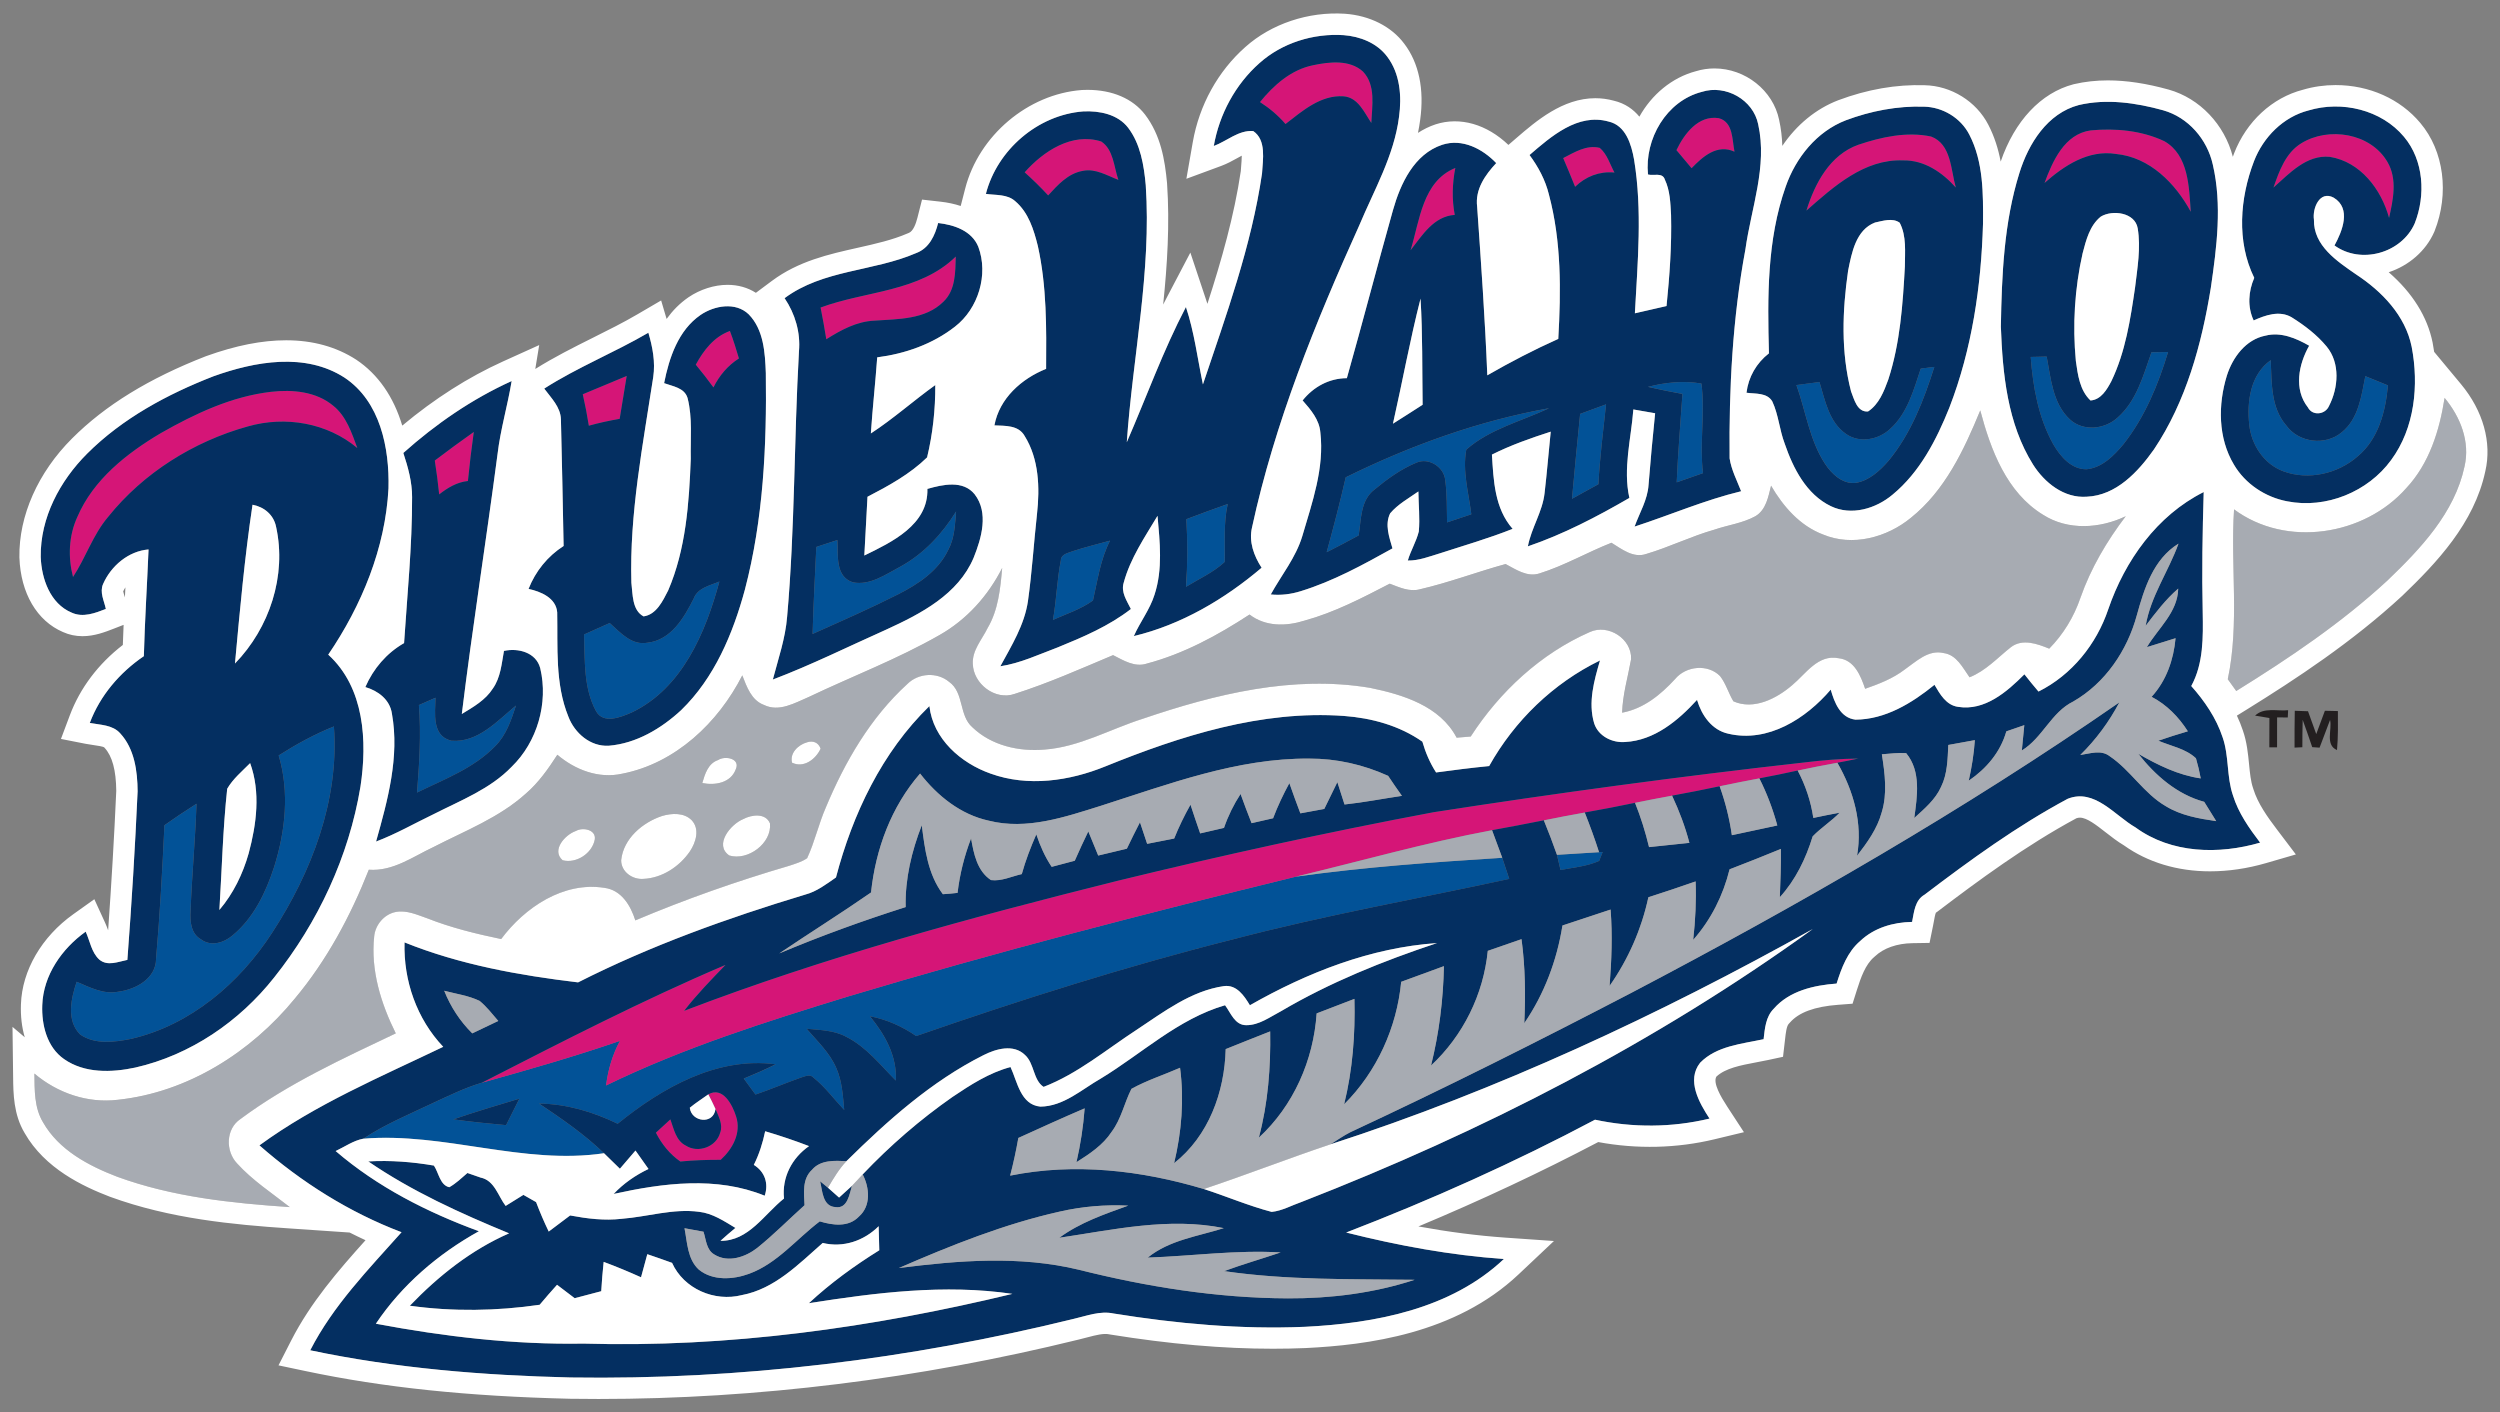 <?xml version="1.0" encoding="utf-8"?>
<!-- Generator: Adobe Illustrator 17.0.0, SVG Export Plug-In . SVG Version: 6.00 Build 0)  -->
<!DOCTYPE svg PUBLIC "-//W3C//DTD SVG 1.1//EN" "http://www.w3.org/Graphics/SVG/1.1/DTD/svg11.dtd">
<svg version="1.1" id="Layer_1" xmlns="http://www.w3.org/2000/svg" xmlns:xlink="http://www.w3.org/1999/xlink" x="0px" y="0px"
	 width="200px" height="113px" viewBox="0 0 200 113" style="enable-background:new 0 0 200 113;" xml:space="preserve">
<rect x="0" y="0" width="200" height="113" fill="#808080" stroke="none"/>
<path id="color5" style="fill:#231F20;" d="M181.546,59.786c0-0.782,0.004-1.565,0.007-2.346c-0.286-0.048-0.861-0.14-1.147-0.189
	c0.707-0.687,1.762-0.341,2.643-0.435c-0.006,0.147-0.02,0.438-0.027,0.582c-0.215,0-0.641-0.003-0.854-0.007
	c-0.003,0.8-0.003,1.599-0.003,2.395C182.011,59.786,181.699,59.786,181.546,59.786z M185.991,56.862
	c-0.237,0.618-0.461,1.242-0.691,1.864c-0.226-0.611-0.445-1.219-0.66-1.827c-0.262-0.01-0.792-0.027-1.058-0.037
	c-0.018,0.984-0.021,1.964-0.018,2.947l0.625-0.03c0-0.731,0.004-1.458,0.027-2.189c0.267,0.724,0.512,1.452,0.762,2.182
	c0.147,0.01,0.441,0.03,0.588,0.041c0.28-0.737,0.56-1.479,0.839-2.216c0.179,0.771-0.412,1.998,0.555,2.408
	c0.095-1.039,0.079-2.078,0.072-3.12C186.772,56.878,186.25,56.869,185.991,56.862z"/>
<path id="color4" style="fill:#025297;" d="M71.853,47.546c-2.244,1.134-4.55,2.143-6.846,3.17c0.065-2.322,0.189-4.642,0.297-6.962
	c0.563-0.181,1.124-0.365,1.684-0.55c0.079,1.176-0.198,2.908,1.23,3.379c1.383,0.283,2.658-0.646,3.83-1.264
	c1.865-1.025,3.323-2.607,4.437-4.397c-0.089,1.042-0.116,2.139-0.632,3.082C75.057,45.674,73.448,46.733,71.853,47.546z
	 M166.932,37.541c1.24-0.13,2.177-1.079,2.935-1.988c1.71-2.17,2.786-4.765,3.579-7.392c-0.444,0.007-0.888,0.014-1.328,0.021
	c-0.649,1.842-1.189,3.874-2.698,5.216c-1.024,0.95-2.751,1.138-3.82,0.164c-1.387-1.281-1.531-3.29-1.865-5.035
	c-0.427,0.01-0.855,0.021-1.279,0.031c0.177,2.408,0.619,4.864,1.808,6.995C164.827,36.519,165.709,37.561,166.932,37.541z
	 M84.865,44.841c-0.311,1.568-0.345,3.177-0.629,4.751c1.08-0.481,2.231-0.853,3.201-1.55c0.372-1.616,0.594-3.29,1.366-4.79
	c-0.99,0.277-1.992,0.516-2.965,0.837C85.452,44.246,84.882,44.312,84.865,44.841z M10.466,83.114
	c4.762-1.092,8.694-4.457,11.304-8.491c3.167-4.862,5.38-10.628,4.943-16.507c-1.548,0.622-3.013,1.425-4.42,2.32
	c0.874,2.917,0.54,6.049-0.362,8.916c-0.666,2.046-1.647,4.109-3.348,5.496c-0.676,0.584-1.718,0.891-2.497,0.305
	c-0.803-0.448-0.895-1.425-0.843-2.242c0.109-2.872,0.382-5.739,0.478-8.611c-0.871,0.551-1.725,1.124-2.566,1.718
	c-0.17,3.56-0.358,7.116-0.67,10.665c0.011,1.598-1.629,2.476-3.023,2.654c-1.179,0.232-2.278-0.348-3.328-0.797
	c-0.454,1.343-0.844,3.092,0.277,4.219C7.587,83.578,9.138,83.378,10.466,83.114z M46.724,50.757
	c0.072,2.053-0.058,4.267,0.954,6.128c0.594,1.076,1.998,0.482,2.862,0.11c4.034-1.93,5.91-6.395,7.01-10.474
	c-0.755,0.328-1.732,0.496-2.057,1.366c-0.772,1.534-1.803,3.314-3.693,3.529c-1.274,0.239-2.176-0.82-3.027-1.575
	C48.091,50.145,47.408,50.451,46.724,50.757z M97.979,44.953c0.037-1.544-0.11-3.105,0.239-4.632
	c-1.109,0.393-2.213,0.793-3.31,1.213c0.103,1.804,0.103,3.61-0.027,5.411C95.926,46.307,97.074,45.794,97.979,44.953z
	 M39.602,59.708c0.895-0.881,1.295-2.097,1.677-3.263c-1.496,1.23-3.061,2.994-5.172,2.812c-1.585-0.376-1.288-2.207-1.267-3.436
	c-0.444,0.191-0.885,0.385-1.328,0.584c0.184,2.333,0.034,4.67-0.147,7C35.53,62.345,37.887,61.47,39.602,59.708z M182.67,37.705
	c1.998,0.742,4.358,0.198,5.943-1.195c1.671-1.391,2.235-3.601,2.422-5.678c-0.604-0.246-1.206-0.491-1.81-0.738
	c-0.315,1.582-0.541,3.406-1.887,4.489c-1.298,1.103-3.454,0.837-4.444-0.554c-1.243-1.441-1.155-3.436-1.236-5.216
	c-1.636,1.159-1.92,3.325-1.718,5.175C180.108,35.593,181.122,37.141,182.67,37.705z M103.663,70.133
	c5.476-0.771,11-1.159,16.517-1.509c0.185,0.564,0.369,1.127,0.56,1.691c-7.344,1.595-14.754,2.904-22.027,4.817
	c-8.591,2.166-17.046,4.847-25.416,7.754c-1.117-0.772-2.367-1.329-3.706-1.585c1.206,1.465,2.176,3.18,2.077,5.148
	c-1.243-1.247-2.364-2.695-3.966-3.501c-0.97-0.529-2.101-0.541-3.174-0.646c0.854,0.99,1.844,1.914,2.374,3.136
	c0.468,1.056,0.532,2.224,0.636,3.359c-0.817-0.858-1.521-1.834-2.45-2.576c-0.277-0.322-0.662-0.113-0.988-0.02
	c-1.229,0.431-2.425,0.943-3.658,1.366c-0.315-0.427-0.625-0.854-0.94-1.278c0.861-0.352,1.719-0.725,2.549-1.144
	c-4.715-0.622-9.104,1.899-12.636,4.758c-1.964-0.949-4.089-1.588-6.285-1.615c1.81,1.215,3.617,2.452,5.192,3.973
	c-6.456,0.963-12.786-1.698-19.26-1.163c1.694-1.13,3.58-1.909,5.411-2.78c1.339-0.615,2.661-1.281,4.078-1.701
	c3.707-1.035,7.406-2.094,11.045-3.348c-0.598,1.106-0.953,2.319-1.11,3.567c6.192-3.013,12.772-5.096,19.341-7.113
	C79.672,76.163,91.656,73.08,103.663,70.133z M41.549,87.893c-1.766,0.529-3.536,1.053-5.278,1.657
	c1.401,0.188,2.808,0.339,4.215,0.462C40.839,89.301,41.194,88.597,41.549,87.893z M106.133,44.178
	c0.861-0.434,1.715-0.881,2.562-1.345c0.205-1.264,0.13-2.812,1.267-3.669c1.022-0.848,2.122-1.644,3.358-2.153
	c0.977-0.431,2.214,0.356,2.295,1.404c0.157,1.121,0.124,2.252,0.15,3.379c0.646-0.219,1.295-0.434,1.941-0.649
	c-0.212-1.707-0.725-3.457-0.402-5.175c1.881-1.653,4.396-2.265,6.619-3.31c-5.656,1.011-11.119,2.989-16.267,5.527
	C107.203,40.195,106.672,42.19,106.133,44.178z M125.759,39.901c0.704-0.386,1.407-0.776,2.115-1.165
	c0.112-2.139,0.382-4.26,0.612-6.388c-0.695,0.253-1.384,0.509-2.074,0.762C126.182,35.371,125.964,37.637,125.759,39.901z
	 M134.135,38.586c0.701-0.246,1.404-0.489,2.104-0.735c-0.287-2.384,0.18-4.793-0.124-7.167c-1.424-0.249-2.887-0.095-4.279,0.263
	c0.915,0.212,1.834,0.396,2.759,0.567C134.438,33.872,134.237,36.225,134.135,38.586z M148.442,38.631
	c1.085-0.171,1.937-0.964,2.634-1.76c1.797-2.176,2.831-4.858,3.671-7.519c-0.273,0.031-0.813,0.099-1.086,0.133
	c-0.571,1.708-1.066,3.58-2.452,4.826c-0.924,0.865-2.44,1.165-3.516,0.407c-1.369-0.932-1.684-2.678-2.135-4.158
	c-0.614,0.078-1.229,0.161-1.844,0.243c0.751,2.098,1.046,4.397,2.285,6.296C146.531,37.913,147.393,38.733,148.442,38.631z
	 M124.843,69.604c1.036-0.206,2.122-0.29,3.092-0.728c0.069-0.181,0.208-0.535,0.28-0.713l-0.291,0.013
	c-1.123,0.062-2.244,0.137-3.367,0.209C124.651,68.79,124.743,69.197,124.843,69.604z"/>
<path id="color3" style="fill:#D51577;" d="M112.846,20.02c0.731-2.357,0.95-5.517,3.581-6.583c-0.243,1.24-0.283,2.511-0.045,3.754
	C114.697,17.304,113.781,18.824,112.846,20.02z M28.585,35.843c-0.451-1.216-0.871-2.538-1.923-3.382
	c-1.367-1.144-3.266-1.312-4.974-1.117c-3.156,0.366-6.091,1.752-8.824,3.306c-2.726,1.616-5.394,3.713-6.675,6.699
	c-0.693,1.504-0.762,3.218-0.348,4.81c1.025-1.554,1.592-3.379,2.812-4.81c2.818-3.518,6.845-6.033,11.174-7.235
	C22.825,33.257,26.174,33.824,28.585,35.843z M83.853,15.633c0.766-0.836,1.592-1.763,2.774-1.964
	c1.008-0.211,1.933,0.376,2.843,0.718c-0.362-1.028-0.38-2.415-1.37-3.068c-2.333-0.744-4.636,0.779-6.125,2.467
	C82.631,14.373,83.259,14.988,83.853,15.633z M102.84,9.922c1.35-1.045,2.825-2.343,4.652-2.217
	c1.162,0.099,1.644,1.287,2.214,2.132c0.058-1.373,0.376-3.006-0.665-4.11c-1.074-0.977-2.686-0.782-3.998-0.508
	c-1.759,0.358-3.145,1.591-4.245,2.947C101.556,8.651,102.253,9.235,102.84,9.922z M138.76,12.135
	c-0.199-0.943-0.086-2.368-1.257-2.681c-1.64-0.26-2.768,1.26-3.388,2.558c0.405,0.479,0.812,0.96,1.212,1.445
	C136.218,12.525,137.376,11.5,138.76,12.135z M129.157,13.803c-0.365-0.666-0.58-1.469-1.178-1.975
	c-1.067-0.259-2.023,0.359-2.924,0.817c0.325,0.762,0.645,1.527,0.953,2.299C126.862,14.114,127.958,13.686,129.157,13.803z
	 M37.432,38.48c0.13-1.311,0.287-2.621,0.471-3.925c-1.055,0.745-2.094,1.511-3.122,2.289c0.14,0.901,0.26,1.803,0.352,2.708
	C35.81,39.02,36.558,38.569,37.432,38.48z M59.115,28.676c-0.215-0.741-0.451-1.476-0.721-2.2c-1.278,0.465-2.108,1.547-2.733,2.699
	c0.488,0.591,0.963,1.198,1.414,1.817C57.543,30.053,58.223,29.24,59.115,28.676z M69.971,25.653
	c1.886-0.137,4.052-0.079,5.497-1.509c0.987-0.93,0.956-2.371,0.994-3.618c-2.914,2.845-7.208,2.736-10.815,4.079
	c0.167,0.844,0.321,1.687,0.457,2.538C67.279,26.401,68.546,25.707,69.971,25.653z M49.574,33.507
	c0.184-1.145,0.372-2.289,0.563-3.43c-1.175,0.481-2.347,0.971-3.515,1.465c0.191,0.834,0.348,1.671,0.485,2.515
	C47.916,33.828,48.743,33.653,49.574,33.507z M54.879,91.654c-0.81-0.392-0.97-1.346-1.247-2.104
	c-0.386,0.355-0.772,0.711-1.161,1.066c0.467,0.913,1.11,1.718,1.957,2.306c1.076-0.103,2.152-0.14,3.231-0.137
	c0.953-0.871,1.667-2.162,1.226-3.481c-0.29-0.919-1.062-2.418-2.22-1.756c0.195,0.389,0.403,0.771,0.574,1.172
	c0.242,0.595,0.622,1.246,0.373,1.906C57.304,91.746,55.852,92.283,54.879,91.654z M148.666,60.685
	c-1.438,0.014-2.869,0.136-4.291,0.308c-9.93,1.114-19.83,2.452-29.699,3.986c-8.484,1.592-16.92,3.45-25.303,5.494
	c-11.696,2.924-23.373,6.08-34.642,10.395c1.008-1.309,2.166-2.491,3.31-3.675c-6.64,2.827-13.067,6.138-19.489,9.424
	c3.707-1.035,7.406-2.094,11.045-3.348c-0.598,1.106-0.953,2.319-1.11,3.567c6.192-3.013,12.772-5.096,19.341-7.113
	c11.843-3.559,23.827-6.641,35.835-9.589c5.23-1.253,10.411-2.729,15.7-3.717c1.383-0.252,2.767-0.512,4.144-0.789
	c1.089-0.223,2.178-0.43,3.272-0.625c1.346-0.236,2.685-0.499,4.023-0.775c0.984-0.203,1.971-0.392,2.962-0.574
	c1.271-0.229,2.539-0.482,3.807-0.751c1.056-0.223,2.114-0.434,3.176-0.632c1.025-0.192,2.046-0.403,3.068-0.626
	c1.052-0.224,2.111-0.434,3.173-0.624C147.546,60.914,148.107,60.808,148.666,60.685z M169.278,12.316
	c2.706,0.264,4.748,2.347,5.986,4.625c-0.147-1.971-0.16-4.52-2.107-5.643c-1.814-0.861-3.926-1.056-5.903-0.868
	c-2.098,0.293-3.041,2.452-3.691,4.205C165.128,13.249,167.075,11.961,169.278,12.316z M186.39,12.549
	c2.449,0.4,4.113,2.603,4.735,4.882c0.33-1.459,0.676-3.102-0.127-4.472c-1.346-2.32-4.717-2.853-6.914-1.486
	c-1.243,0.775-1.753,2.22-2.206,3.532C183.154,13.881,184.515,12.361,186.39,12.549z M156.465,15.002
	c-0.403-1.408-0.352-3.471-1.974-4.079c-1.94-0.413-3.973,0.034-5.821,0.656c-2.275,0.806-3.487,3.095-4.153,5.268
	c2.179-1.913,4.625-4.137,7.73-4.014C153.934,12.795,155.385,13.789,156.465,15.002z"/>
<path id="color2" style="fill:#042F61;" d="M139.719,31.419c0.701,0.099,1.641-0.024,2.064,0.693
	c0.498,1.066,0.573,2.272,0.991,3.372c0.676,1.972,1.731,4.066,3.699,5.012c1.641,0.789,3.597,0.198,4.929-0.922
	c2.183-1.797,3.512-4.386,4.547-6.965c1.811-4.68,2.549-9.715,2.692-14.709c0.017-2.401,0.037-4.946-1.097-7.133
	c-0.69-1.339-2.128-2.203-3.627-2.234c-2.125-0.068-4.263,0.345-6.248,1.09c-2.333,0.898-4.01,2.996-4.817,5.315
	c-1.503,4.263-1.455,8.868-1.336,13.329C140.516,29.045,139.874,30.155,139.719,31.419z M148.669,11.579
	c1.848-0.622,3.881-1.069,5.821-0.656c1.622,0.608,1.571,2.671,1.974,4.079c-1.08-1.213-2.531-2.207-4.219-2.169
	c-3.105-0.124-5.551,2.1-7.73,4.014C145.183,14.673,146.395,12.385,148.669,11.579z M152.39,21.318
	c-0.167,3.044-0.379,6.135-1.329,9.052c-0.346,0.943-0.744,1.975-1.619,2.549c-0.874,0.066-1.107-0.97-1.359-1.609
	c-0.817-3.139-0.697-6.46-0.236-9.647c0.286-1.428,0.619-3.269,2.152-3.86c0.622-0.13,1.415-0.4,1.978,0.017
	C152.536,18.889,152.39,20.153,152.39,21.318z M145.558,30.562c0.451,1.48,0.765,3.225,2.135,4.158
	c1.076,0.758,2.593,0.458,3.516-0.407c1.387-1.246,1.882-3.118,2.452-4.826c0.273-0.034,0.813-0.102,1.086-0.133
	c-0.84,2.661-1.875,5.343-3.671,7.519c-0.697,0.796-1.549,1.588-2.634,1.76c-1.049,0.102-1.911-0.718-2.443-1.531
	c-1.239-1.899-1.534-4.198-2.285-6.296C144.328,30.722,144.944,30.64,145.558,30.562z M28.835,62.939
	c0.553-3.639,0.328-7.922-2.576-10.567c2.672-3.932,4.571-8.523,4.82-13.308c0.082-3.218-0.656-6.949-3.519-8.855
	c-3.143-2.029-7.163-1.298-10.48-0.109c-3.693,1.438-7.286,3.368-10.109,6.19c-2.179,2.177-3.761,5.132-3.713,8.268
	c0.061,1.732,0.751,3.73,2.47,4.45c0.909,0.421,1.879,0.041,2.739-0.293c-0.136-0.652-0.515-1.335-0.219-1.999
	c0.636-1.445,2.026-2.63,3.635-2.76c-0.116,2.846-0.301,5.691-0.376,8.537c-1.927,1.308-3.502,3.15-4.325,5.342
	c0.837,0.163,1.835,0.14,2.446,0.845c1.131,1.229,1.37,3.019,1.38,4.627c-0.202,4.5-0.478,8.992-0.819,13.484
	c-0.739,0.143-1.582,0.533-2.245-0.024c-0.629-0.574-0.749-1.489-1.09-2.234c-1.902,1.356-3.395,3.488-3.474,5.882
	c-0.059,1.575,0.372,3.358,1.739,4.309c1.646,1.158,3.812,1.086,5.698,0.683c4.404-0.998,8.332-3.683,11.113-7.208
	C25.442,73.795,27.912,68.507,28.835,62.939z M8.653,41.349c-1.22,1.431-1.787,3.256-2.812,4.81
	c-0.413-1.592-0.345-3.306,0.348-4.81c1.281-2.986,3.949-5.083,6.675-6.699c2.733-1.554,5.667-2.941,8.824-3.306
	c1.709-0.195,3.607-0.027,4.974,1.117c1.052,0.844,1.472,2.166,1.923,3.382c-2.412-2.019-5.76-2.586-8.759-1.728
	C15.498,35.316,11.471,37.831,8.653,41.349z M18.798,53.081c0.39-4.24,0.772-8.489,1.404-12.701
	c0.936,0.174,1.698,0.813,1.886,1.773C22.945,46.053,21.558,50.244,18.798,53.081z M19.895,68.269
	c-0.468,1.646-1.227,3.218-2.343,4.528c0.201-3.231,0.276-6.476,0.625-9.697c0.461-0.797,1.192-1.401,1.835-2.05
	C20.855,63.376,20.523,65.932,19.895,68.269z M10.466,83.114c-1.328,0.264-2.879,0.465-4.055-0.355
	c-1.121-1.127-0.731-2.876-0.277-4.219c1.049,0.449,2.149,1.029,3.328,0.797c1.394-0.177,3.034-1.056,3.023-2.654
	c0.311-3.549,0.499-7.106,0.67-10.665c0.841-0.594,1.695-1.168,2.566-1.718c-0.096,2.873-0.369,5.74-0.478,8.611
	c-0.052,0.817,0.04,1.794,0.843,2.242c0.779,0.587,1.821,0.279,2.497-0.305c1.702-1.387,2.682-3.45,3.348-5.496
	c0.902-2.867,1.236-5.999,0.362-8.916c1.407-0.895,2.872-1.698,4.42-2.32c0.437,5.879-1.776,11.644-4.943,16.507
	C19.16,78.657,15.228,82.022,10.466,83.114z M62.968,49.354c-0.137,1.717-0.708,3.354-1.141,5.01
	c3.099-1.178,6.071-2.657,9.094-4.006c2.743-1.257,5.729-2.802,6.969-5.737c0.632-1.571,1.223-3.603,0.082-5.079
	c-0.929-1.151-2.555-0.782-3.781-0.43c0.082,2.873-2.849,4.26-5.045,5.329c0.085-1.568,0.167-3.132,0.253-4.7
	c1.688-0.875,3.399-1.813,4.768-3.15c0.455-1.886,0.666-3.843,0.656-5.787c-1.745,1.254-3.351,2.692-5.155,3.871
	c0.137-2.033,0.363-4.058,0.509-6.087c2.23-0.287,4.434-1.059,6.217-2.453c1.872-1.441,2.699-4.171,1.872-6.388
	c-0.519-1.288-1.944-1.763-3.215-1.906c-0.253,1.001-0.721,2.023-1.759,2.405c-3.409,1.479-7.45,1.318-10.525,3.607
	c0.844,1.25,1.285,2.746,1.151,4.256C63.515,35.187,63.599,42.289,62.968,49.354z M76.462,20.525
	c-0.038,1.247-0.007,2.688-0.994,3.618c-1.445,1.431-3.611,1.373-5.497,1.509c-1.424,0.054-2.692,0.748-3.867,1.489
	c-0.137-0.851-0.29-1.694-0.457-2.538C69.254,23.262,73.547,23.37,76.462,20.525z M65.305,43.754
	c0.563-0.181,1.124-0.365,1.684-0.55c0.079,1.176-0.198,2.908,1.23,3.379c1.383,0.283,2.658-0.646,3.83-1.264
	c1.865-1.025,3.323-2.607,4.437-4.397c-0.089,1.042-0.116,2.139-0.632,3.082c-0.796,1.67-2.405,2.729-4.001,3.541
	c-2.244,1.134-4.55,2.143-6.846,3.17C65.072,48.394,65.196,46.074,65.305,43.754z M177.806,58.977
	c-0.509-1.537-1.438-2.891-2.505-4.093c0.984-1.803,0.95-3.914,0.916-5.906c-0.075-3.204-0.017-6.409,0.079-9.613
	c-3.741,1.872-6.303,5.489-7.635,9.377c-0.943,2.805-2.913,5.251-5.581,6.584c-0.389-0.452-0.762-0.913-1.127-1.38
	c-1.394,1.401-3.173,2.947-5.306,2.603c-0.955-0.13-1.448-1.014-1.889-1.763c-1.793,1.462-3.942,2.777-6.322,2.787
	c-1.217-0.14-1.688-1.382-1.978-2.401c-1.978,2.316-5.015,4.269-8.182,3.528c-1.332-0.283-2.148-1.478-2.514-2.709
	c-1.502,1.65-3.409,3.245-5.743,3.369c-1.035,0.088-2.155-0.462-2.487-1.493c-0.498-1.668-0.007-3.412,0.468-5.029
	c-3.74,1.821-6.842,4.823-8.868,8.448c-1.422,0.14-2.837,0.319-4.246,0.512c-0.489-0.762-0.848-1.595-1.097-2.463
	c-1.837-1.288-4.065-1.895-6.282-2.059c-6.593-0.469-13.036,1.588-19.072,4.034c-2.883,1.175-6.203,1.661-9.192,0.578
	c-2.378-0.838-4.595-2.772-4.892-5.399c-3.798,3.694-6.142,8.637-7.474,13.709c-0.772,0.533-1.537,1.127-2.459,1.37
	c-6.221,1.879-12.369,4.082-18.173,7.024c-4.721-0.565-9.456-1.415-13.883-3.198c-0.089,3.061,0.98,6.123,3.095,8.353
	c-5.008,2.407-10.19,4.584-14.703,7.883c3.354,2.945,7.191,5.364,11.369,6.949c-2.644,2.969-5.479,5.873-7.304,9.445
	c6.846,1.445,13.845,2.009,20.831,2.176c13.544,0.206,27.1-1.455,40.248-4.69c1.045-0.24,2.108-0.663,3.198-0.427
	c5.049,0.813,10.172,1.281,15.29,1.063c5.636-0.28,11.679-1.418,15.925-5.425c-4.263-0.296-8.478-1.076-12.619-2.118
	c6.801-2.62,13.467-5.608,19.909-9.026c3.013,0.649,6.159,0.636,9.161-0.089c-0.823-1.259-1.861-3.06-0.754-4.465
	c1.312-1.349,3.334-1.509,5.079-1.886c0.1-0.854,0.168-1.797,0.814-2.439c1.243-1.431,3.212-1.876,5.026-2.012
	c0.392-1.243,0.869-2.538,1.892-3.409c1.113-1.055,2.641-1.499,4.147-1.523c0.16-0.789,0.218-1.732,1-2.18
	c3.659-2.778,7.393-5.497,11.447-7.668c2.153-0.859,3.758,1.332,5.436,2.295c2.869,2.093,6.657,2.173,9.961,1.212
	c-0.877-1.157-1.734-2.371-2.169-3.774C178.117,62.133,178.335,60.483,177.806,58.977z M69.684,71.397
	c0.369-3.468,1.616-6.863,3.925-9.514c1.384,1.786,3.252,3.286,5.5,3.771c3.03,0.765,6.081-0.29,8.954-1.189
	c5.428-1.732,10.907-3.823,16.684-3.778c2.176-0.006,4.328,0.482,6.306,1.38c0.358,0.54,0.727,1.072,1.103,1.601
	c-1.53,0.226-3.05,0.523-4.592,0.691c-0.194-0.594-0.382-1.189-0.574-1.787c-0.355,0.714-0.703,1.428-1.046,2.142
	c-0.638,0.12-1.273,0.236-1.913,0.353c-0.307-0.8-0.597-1.609-0.88-2.416c-0.493,0.909-0.936,1.84-1.302,2.808
	c-0.574,0.129-1.151,0.259-1.721,0.393c-0.312-0.772-0.598-1.555-0.881-2.336c-0.551,0.846-0.998,1.756-1.326,2.714
	c-0.635,0.147-1.275,0.294-1.906,0.441c-0.27-0.761-0.523-1.531-0.775-2.298c-0.492,0.877-0.932,1.779-1.304,2.708
	c-0.721,0.143-1.442,0.283-2.163,0.424c-0.191-0.574-0.386-1.151-0.574-1.725c-0.358,0.7-0.71,1.405-1.049,2.114
	c-0.765,0.18-1.527,0.365-2.292,0.548c-0.27-0.642-0.532-1.289-0.792-1.931c-0.376,0.775-0.738,1.558-1.083,2.346
	c-0.615,0.165-1.233,0.325-1.847,0.489c-0.537-0.8-0.926-1.687-1.23-2.6c-0.451,1.035-0.861,2.091-1.162,3.18
	c-0.813,0.182-1.629,0.588-2.466,0.479c-1.114-0.735-1.377-2.116-1.592-3.332c-0.537,1.401-0.906,2.864-1.08,4.355
	c-0.393,0.048-0.782,0.083-1.175,0.106c-1.196-1.584-1.448-3.61-1.687-5.517c-0.813,2.087-1.343,4.291-1.288,6.546
	c-3.423,1.089-6.801,2.312-10.115,3.709C64.775,74.629,67.269,73.074,69.684,71.397z M38.369,80.071
	c0.567,0.464,1.014,1.052,1.493,1.604c-0.694,0.332-1.387,0.664-2.08,0.994c-0.98-0.969-1.736-2.131-2.245-3.409
	C36.483,79.51,37.481,79.644,38.369,80.071z M113.173,102.384c-3.268,1.07-6.713,1.499-10.145,1.486
	c-5.647-0.024-11.259-0.919-16.729-2.292c-4.721-1.141-9.63-0.745-14.392-0.134c4.175-1.813,8.428-3.521,12.882-4.518
	c1.79-0.41,3.635-0.565,5.469-0.475c-1.909,0.69-3.86,1.355-5.513,2.571c4.338-0.645,8.779-1.663,13.159-0.771
	c-2.07,0.659-4.346,0.947-6.084,2.358c3.542-0.124,7.078-0.625,10.631-0.413c-1.502,0.508-3.03,0.946-4.519,1.495
	C102.977,102.429,108.09,102.319,113.173,102.384z M68.71,97.328c-0.826,0.871-2.094,0.7-3.129,0.383
	c-1.869,1.414-3.399,3.365-5.654,4.192c-1.284,0.471-2.9,0.577-4.021-0.332c-0.916-0.837-0.925-2.187-1.147-3.313
	c0.506,0.089,1.011,0.185,1.52,0.279c0.208,0.628,0.222,1.449,0.864,1.821c1.104,0.697,2.514,0.206,3.454-0.541
	c1.318-1.062,2.507-2.271,3.765-3.398c-0.048-0.967-0.195-2.103,0.594-2.832c0.69-0.812,1.803-0.734,2.76-0.697
	c3.286-3.241,6.794-6.381,10.948-8.472c1.001-0.512,2.415-0.918,3.33-0.026c0.762,0.68,0.653,2.019,1.493,2.558
	c2.74-1.056,5.032-3,7.474-4.588c2.149-1.424,4.332-3.095,6.945-3.474c1.022-0.14,1.631,0.775,2.084,1.531
	c4.587-2.614,9.661-4.612,14.97-4.974c-4.319,1.435-8.561,3.143-12.49,5.456c-0.878,0.457-1.742,1.12-2.777,1.113
	c-0.913,0-1.233-0.984-1.692-1.595c-3.755,1.093-6.651,3.867-9.931,5.859c-1.534,0.873-2.989,2.234-4.844,2.251
	c-1.589-0.147-1.841-1.998-2.388-3.166c-1.701,0.454-3.197,1.421-4.642,2.392c-2.596,1.813-5.004,3.9-7.184,6.196
	C69.564,95.016,69.697,96.467,68.71,97.328z M173.258,64.49c-1.76-1.022-2.81-2.87-4.485-3.997c-0.697-0.54-1.574-0.205-2.351-0.096
	c1.253-1.233,2.306-2.654,3.123-4.208c-12.472,8.642-25.649,16.212-39.076,23.256c-7.406,3.853-14.866,7.601-22.431,11.123
	c-0.563,0.283-1.079,0.652-1.615,0.983c13.432-4.351,26.287-10.354,38.602-17.23c-12.565,9.086-26.454,16.212-40.884,21.828
	c-0.799,0.273-1.564,0.717-2.408,0.803c-1.848-0.485-3.611-1.243-5.425-1.83c-4.994-1.5-10.35-2.119-15.498-1.073
	c0.26-0.997,0.478-2.002,0.656-3.016c1.763-0.804,3.525-1.603,5.305-2.368c-0.11,1.448-0.329,2.889-0.656,4.308
	c1.049-0.665,2.125-1.37,2.815-2.432c0.772-1.026,1.011-2.312,1.585-3.437c1.237-0.687,2.596-1.117,3.888-1.685
	c0.335,2.552,0.126,5.135-0.475,7.632c2.764-2.177,4.038-5.687,4.126-9.125c1.186-0.475,2.371-0.953,3.56-1.418
	c0.047,2.86-0.167,5.731-0.908,8.501c2.773-2.551,4.375-6.199,4.624-9.939c1.007-0.386,2.016-0.776,3.023-1.162
	c0.073,2.832-0.143,5.674-0.823,8.431c2.617-2.606,4.212-6.133,4.564-9.797c1.14-0.42,2.279-0.837,3.419-1.253
	c-0.055,2.678-0.382,5.349-1.032,7.952c2.565-2.391,4.195-5.687,4.54-9.175c0.899-0.315,1.797-0.625,2.699-0.936
	c0.3,2.227,0.328,4.477,0.222,6.722c1.598-2.332,2.61-5.024,3.053-7.815c1.282-0.431,2.565-0.854,3.851-1.275
	c0.159,2.036,0.078,4.075-0.079,6.105c1.495-2.132,2.554-4.544,3.102-7.089c1.267-0.402,2.524-0.831,3.78-1.267
	c0.059,1.56-0.019,3.125-0.195,4.676c1.422-1.608,2.399-3.56,2.911-5.644c1.377-0.529,2.747-1.072,4.106-1.632
	c0.014,1.288-0.034,2.575-0.086,3.863c1.264-1.391,2.081-3.086,2.627-4.867c0.664-0.687,1.489-1.203,2.157-1.894
	c-0.708,0.13-1.405,0.27-2.105,0.42c-0.195-1.329-0.625-2.606-1.249-3.792c-1.022,0.223-2.044,0.435-3.068,0.626
	c0.608,1.203,1.083,2.466,1.438,3.768c-1.215,0.258-2.428,0.515-3.637,0.778c-0.192-1.336-0.52-2.648-0.977-3.914
	c-1.268,0.269-2.535,0.522-3.807,0.751c0.571,1.216,1.049,2.477,1.387,3.777c-1.076,0.117-2.152,0.227-3.229,0.339
	c-0.29-1.209-0.658-2.391-1.12-3.542c-1.338,0.276-2.677,0.54-4.023,0.775c0.412,1.045,0.803,2.1,1.143,3.173l0.291-0.013
	c-0.073,0.177-0.212,0.532-0.28,0.713c-0.97,0.438-2.056,0.522-3.092,0.728c-0.1-0.406-0.192-0.814-0.286-1.219
	c-0.325-0.93-0.678-1.848-1.049-2.757c-1.377,0.276-2.761,0.537-4.144,0.789c0.273,0.735,0.547,1.472,0.817,2.207
	c0.185,0.564,0.369,1.127,0.56,1.691c-7.344,1.595-14.754,2.904-22.027,4.817c-8.591,2.166-17.046,4.847-25.416,7.754
	c-1.117-0.772-2.367-1.329-3.706-1.585c1.206,1.465,2.176,3.18,2.077,5.148c-1.243-1.247-2.364-2.695-3.966-3.501
	c-0.97-0.529-2.101-0.541-3.174-0.646c0.854,0.99,1.844,1.914,2.374,3.136c0.468,1.056,0.532,2.224,0.636,3.359
	c-0.817-0.858-1.521-1.834-2.45-2.576c-0.277-0.322-0.662-0.113-0.988-0.02c-1.229,0.431-2.425,0.943-3.658,1.366
	c-0.315-0.427-0.625-0.854-0.94-1.278c0.861-0.352,1.719-0.725,2.549-1.144c-4.715-0.622-9.104,1.899-12.636,4.758
	c-1.964-0.949-4.089-1.588-6.285-1.615c1.81,1.215,3.617,2.452,5.192,3.973c0.424,0.41,0.848,0.826,1.271,1.24
	c0.417-0.486,0.833-0.971,1.247-1.455c0.342,0.494,0.69,0.987,1.042,1.475c-1.038,0.494-1.995,1.155-2.787,1.996
	c3.953-0.871,8.223-1.433,12.083,0.143c0.325-0.984,0.014-1.917-0.871-2.467c0.427-0.85,0.713-1.762,0.908-2.691
	c1.185,0.352,2.357,0.745,3.509,1.189c-1.37,0.949-2.183,2.507-2.002,4.192c-1.579,1.257-2.836,3.415-5.084,3.385
	c0.39-0.355,0.793-0.697,1.196-1.032c-0.909-0.544-1.828-1.168-2.907-1.289c-2.08-0.276-4.12,0.397-6.18,0.558
	c-1.384,0.163-2.773-0.01-4.137-0.266c-0.567,0.434-1.137,0.86-1.712,1.288c-0.372-0.772-0.707-1.558-1.011-2.357
	c-0.338-0.196-0.676-0.387-1.014-0.578c-0.474,0.293-0.95,0.587-1.421,0.884c-0.611-0.797-0.888-2.042-2.005-2.268
	c-0.263-0.094-0.789-0.273-1.052-0.366c-0.465,0.403-0.912,0.831-1.448,1.138c-0.745-0.158-0.854-1.173-1.233-1.732
	c-1.732-0.296-3.491-0.434-5.25-0.332c3.491,2.391,7.362,4.144,11.263,5.753c-3.033,1.326-5.66,3.416-7.939,5.791
	c3.444,0.481,6.948,0.427,10.385-0.076c0.454-0.543,0.916-1.076,1.391-1.599c0.471,0.355,0.943,0.711,1.411,1.073
	c0.707-0.188,1.414-0.379,2.124-0.56c0.048-0.786,0.11-1.569,0.195-2.347c1.011,0.376,2.005,0.789,2.989,1.233
	c0.17-0.615,0.338-1.23,0.502-1.848c0.662,0.226,1.322,0.454,1.981,0.694c0.939,2.084,3.399,3.136,5.585,2.578
	c2.624-0.494,4.54-2.48,6.467-4.171c1.643,0.4,3.296-0.166,4.475-1.339c0.017,0.638,0.034,1.282,0.051,1.924
	c-1.998,1.243-3.907,2.63-5.633,4.235c5.367-0.843,10.867-1.544,16.281-0.744c-11.218,2.709-22.755,4.318-34.311,3.977
	c-5.582,0.095-11.133-0.558-16.609-1.589c2.08-3.106,4.987-5.595,8.243-7.399c-4.123-1.514-8.117-3.538-11.461-6.415
	c0.728-0.342,1.411-0.834,2.21-0.988c1.694-1.13,3.58-1.909,5.411-2.78c1.339-0.615,2.661-1.281,4.078-1.701
	c6.422-3.286,12.849-6.597,19.489-9.424c-1.144,1.185-2.302,2.367-3.31,3.675c11.269-4.315,22.946-7.471,34.642-10.395
	c8.383-2.044,16.818-3.901,25.303-5.494c9.869-1.534,19.769-2.872,29.699-3.986c1.422-0.171,2.853-0.293,4.291-0.308
	c-0.56,0.123-1.12,0.229-1.677,0.335c1.292,2.245,2.035,4.84,1.574,7.441c0.811-1.053,1.615-2.157,1.968-3.458
	c0.474-1.518,0.256-3.122,0.017-4.66c0.645-0.044,1.291-0.137,1.943-0.093c1.21,1.46,0.885,3.465,0.649,5.19
	c0.81-0.738,1.688-1.469,2.146-2.495c0.512-1.038,0.522-2.216,0.577-3.348c0.707-0.129,1.415-0.263,2.125-0.386
	c-0.076,1.094-0.249,2.174-0.489,3.243c1.408-0.957,2.539-2.286,3.007-3.946c0.475-0.167,0.953-0.332,1.438-0.496
	c-0.066,0.677-0.129,1.35-0.198,2.026c1.667-1.017,2.347-3.053,4.116-3.919c2.562-1.475,4.318-4.078,5.083-6.899
	c0.594-2.146,1.325-4.486,3.334-5.729c-0.797,2.223-2.224,4.198-2.627,6.572c0.8-1.049,1.599-2.11,2.604-2.975
	c-0.037,1.896-1.603,3.167-2.505,4.683c0.762-0.235,1.527-0.478,2.293-0.714c-0.157,1.721-0.735,3.399-1.917,4.688
	c1.21,0.63,2.169,1.614,2.9,2.759c-0.792,0.233-1.582,0.482-2.361,0.752c1.004,0.431,2.189,0.631,3.01,1.408
	c0.153,0.529,0.283,1.062,0.382,1.608c-1.8-0.26-3.436-1.069-4.993-1.967c1.362,1.731,3.099,3.252,5.271,3.839
	c0.318,0.513,0.639,1.03,0.96,1.544C175.905,65.488,174.474,65.238,173.258,64.49z M57.239,88.72
	c-0.157,1.271-1.92,1.053-2.057-0.099c0.468-0.392,0.991-0.714,1.482-1.073c1.158-0.662,1.93,0.837,2.22,1.756
	c0.441,1.319-0.273,2.61-1.226,3.481c-1.079-0.003-2.155,0.034-3.231,0.137c-0.848-0.588-1.49-1.394-1.957-2.306
	c0.389-0.355,0.775-0.711,1.161-1.066c0.277,0.758,0.437,1.712,1.247,2.104c0.974,0.628,2.426,0.092,2.733-1.029
	C57.861,89.966,57.482,89.315,57.239,88.72z M36.271,89.55c1.742-0.604,3.512-1.127,5.278-1.657
	c-0.355,0.704-0.71,1.408-1.062,2.119C39.079,89.889,37.672,89.738,36.271,89.55z M32.326,51.447c-1.398,0.8-2.46,2.046-3.099,3.519
	c1.032,0.304,1.967,1.004,2.128,2.135c0.615,3.444-0.338,6.92-1.271,10.224c1.602-0.607,3.091-1.465,4.635-2.206
	c2.155-1.097,4.499-1.999,6.21-3.774c2.053-1.984,2.951-5.114,2.292-7.881c-0.328-1.271-1.756-1.643-2.905-1.391
	c-0.187,1.025-0.266,2.126-0.887,3.006c-0.588,0.93-1.568,1.482-2.484,2.04c0.851-6.937,1.947-13.842,2.856-20.773
	c0.232-1.981,0.809-3.898,1.131-5.862c-3.163,1.431-6.081,3.443-8.666,5.753c0.376,1.144,0.703,2.322,0.7,3.535
	C32.975,43.673,32.582,47.56,32.326,51.447z M37.904,34.555c-0.184,1.305-0.341,2.614-0.471,3.925
	c-0.874,0.089-1.622,0.54-2.298,1.072c-0.092-0.905-0.212-1.807-0.352-2.708C35.81,36.065,36.849,35.3,37.904,34.555z
	 M33.512,56.404c0.444-0.199,0.884-0.393,1.328-0.584c-0.021,1.229-0.318,3.06,1.267,3.436c2.111,0.182,3.675-1.582,5.172-2.812
	c-0.383,1.166-0.782,2.382-1.677,3.263c-1.715,1.763-4.072,2.637-6.238,3.697C33.545,61.074,33.696,58.738,33.512,56.404z
	 M83.027,19.678c0.717,3.221,0.687,6.548,0.662,9.831c-1.968,0.787-3.74,2.364-4.136,4.522c0.854,0.041,1.923-0.03,2.415,0.842
	c1.152,1.841,1.227,4.15,0.991,6.254c-0.256,2.319-0.399,4.656-0.724,6.969c-0.283,1.903-1.305,3.549-2.207,5.206
	c1.605-0.243,3.088-0.95,4.598-1.514c2.036-0.83,4.092-1.707,5.845-3.067c-0.322-0.659-0.817-1.346-0.571-2.118
	c0.526-1.94,1.681-3.628,2.702-5.336c0.185,2.09,0.428,4.266-0.238,6.302c-0.369,1.192-1.158,2.183-1.657,3.319
	c3.795-0.908,7.267-2.958,10.221-5.468c-0.618-0.956-1.039-2.087-0.764-3.235c1.816-8.379,5.056-16.353,8.573-24.145
	c1.19-2.839,2.785-5.578,3.184-8.68c0.229-1.643,0.089-3.47-0.95-4.833c-0.813-1.087-2.169-1.619-3.491-1.715
	c-2.411-0.154-4.906,0.615-6.72,2.234c-1.929,1.705-3.218,4.107-3.658,6.634c1.045-0.386,1.984-1.284,3.156-1.195
	c1.066,0.724,0.769,2.278,0.704,3.392c-0.847,5.801-2.87,11.341-4.728,16.875c-0.434-2.067-0.69-4.181-1.36-6.19
	c-1.827,3.485-3.159,7.212-4.731,10.816c0.474-6.853,1.981-13.664,1.517-20.564c-0.147-1.592-0.417-3.287-1.411-4.595
	c-0.83-1.079-2.3-1.37-3.591-1.305c-3.638,0.28-6.88,3.074-7.788,6.596c0.789,0.12,1.714,0.007,2.353,0.591
	C82.279,16.997,82.706,18.384,83.027,19.678z M100.798,8.166c1.1-1.356,2.487-2.589,4.245-2.947
	c1.312-0.274,2.924-0.468,3.998,0.508c1.042,1.104,0.723,2.737,0.665,4.11c-0.571-0.845-1.053-2.033-2.214-2.132
	c-1.827-0.127-3.302,1.172-4.652,2.217C102.253,9.235,101.556,8.651,100.798,8.166z M94.908,41.534
	c1.097-0.42,2.201-0.82,3.31-1.213c-0.348,1.527-0.201,3.088-0.239,4.632c-0.905,0.84-2.053,1.353-3.099,1.992
	C95.011,45.144,95.011,43.338,94.908,41.534z M87.437,48.042c-0.97,0.697-2.121,1.069-3.201,1.55
	c0.283-1.574,0.318-3.183,0.629-4.751c0.017-0.529,0.588-0.594,0.973-0.752c0.974-0.321,1.975-0.56,2.965-0.837
	C88.031,44.752,87.809,46.426,87.437,48.042z M88.1,11.319c0.99,0.653,1.008,2.04,1.37,3.068c-0.909-0.341-1.834-0.929-2.843-0.718
	c-1.182,0.202-2.008,1.128-2.774,1.964c-0.594-0.645-1.223-1.26-1.879-1.848C83.464,12.098,85.767,10.574,88.1,11.319z
	 M67.126,95.806c0.344-0.309,0.69-0.622,1.031-0.94c-0.201,0.658-0.348,1.857-1.322,1.701c-1.039-0.054-1.042-1.322-1.226-2.066
	c0.157,0.129,0.471,0.388,0.629,0.517C66.459,95.217,66.903,95.61,67.126,95.806z M166.943,39.737
	c2.351-0.099,4.102-1.985,5.374-3.785c2.572-3.843,3.815-8.411,4.55-12.933c0.472-3.252,0.912-6.617,0.156-9.859
	c-0.451-2.019-1.963-3.772-3.975-4.338c-2.17-0.601-4.516-0.939-6.738-0.42c-2.524,0.663-4.03,3.089-4.758,5.439
	c-1.239,3.966-1.411,8.168-1.482,12.291c0.14,3.775,0.523,7.758,2.573,11.031C163.563,38.617,165.128,39.874,166.943,39.737z
	 M167.253,10.431c1.977-0.188,4.089,0.007,5.903,0.868c1.947,1.123,1.96,3.672,2.107,5.643c-1.237-2.278-3.279-4.362-5.986-4.625
	c-2.203-0.355-4.15,0.933-5.715,2.32C164.212,12.884,165.155,10.725,167.253,10.431z M170.806,22.992
	c-0.372,2.552-0.768,5.161-1.9,7.508c-0.355,0.67-0.82,1.473-1.666,1.538c-0.858-0.81-1.015-2.05-1.173-3.16
	c-0.273-2.873-0.095-5.793,0.54-8.608c0.276-1.052,0.567-2.231,1.456-2.941c0.932-0.567,2.749-0.335,2.954,0.946
	C171.274,19.839,170.99,21.431,170.806,22.992z M163.735,28.526c0.334,1.745,0.477,3.754,1.865,5.035
	c1.069,0.974,2.795,0.786,3.82-0.164c1.51-1.342,2.049-3.375,2.698-5.216c0.44-0.007,0.884-0.014,1.328-0.021
	c-0.792,2.627-1.868,5.223-3.579,7.392c-0.758,0.909-1.695,1.858-2.935,1.988c-1.223,0.02-2.104-1.022-2.667-1.988
	c-1.189-2.132-1.631-4.588-1.808-6.995C162.88,28.546,163.308,28.536,163.735,28.526z M107.748,30.254
	c-1.411,0.003-2.667,0.69-3.539,1.78c0.647,0.738,1.34,1.537,1.419,2.562c0.332,2.842-0.654,5.602-1.442,8.287
	c-0.516,1.722-1.671,3.122-2.525,4.673c0.807,0.083,1.623-0.02,2.396-0.262c2.592-0.796,4.98-2.111,7.34-3.423
	c-0.256-0.902-0.631-1.899-0.185-2.804c0.619-0.735,1.483-1.202,2.259-1.752c0.01,1.066,0.13,2.135,0.034,3.201
	c-0.202,0.81-0.649,1.531-0.881,2.327c0.881,0.014,1.715-0.321,2.548-0.571c1.951-0.635,3.929-1.203,5.838-1.964
	c-1.445-1.647-1.528-3.871-1.657-5.941c1.507-0.758,3.102-1.315,4.704-1.834c-0.171,1.64-0.3,3.279-0.492,4.915
	c-0.167,1.5-1.06,2.788-1.336,4.26c2.843-0.97,5.524-2.371,8.12-3.874c-0.523-2.357,0.14-4.724,0.318-7.078
	c0.581,0.096,1.158,0.198,1.742,0.304c-0.196,1.903-0.373,3.813-0.526,5.722c-0.073,1.195-0.721,2.241-1.117,3.345
	c2.847-0.926,5.605-2.122,8.523-2.828c-0.337-0.865-0.782-1.705-0.922-2.631c-0.055-5.592,0.236-11.207,1.264-16.718
	c0.461-3.307,1.773-6.637,1.023-10.002c-0.396-1.975-2.609-3.205-4.508-2.6c-2.843,0.731-4.591,3.772-4.308,6.61
	c0.424,0.126,1.162-0.188,1.345,0.4c0.421,0.884,0.448,1.882,0.5,2.842c0.061,2.432-0.117,4.864-0.362,7.283
	c-0.848,0.188-1.692,0.383-2.532,0.581c0.219-4.089,0.604-8.223-0.063-12.291c-0.218-1.217-0.661-2.74-2.045-3.051
	c-2.456-0.69-4.594,1.192-6.32,2.679c0.701,0.946,1.267,2.002,1.548,3.153c1.007,3.758,0.971,7.7,0.752,11.557
	c-1.945,0.871-3.834,1.854-5.678,2.914c-0.18-4.503-0.499-8.999-0.813-13.494c-0.175-1.373,0.642-2.539,1.527-3.484
	c-1.1-1.145-2.709-1.988-4.321-1.466c-2.249,0.748-3.341,3.115-3.94,5.23C110.177,21.284,109.013,25.782,107.748,30.254z
	 M137.503,9.454c1.172,0.314,1.059,1.738,1.257,2.681c-1.384-0.636-2.542,0.39-3.433,1.322c-0.4-0.485-0.807-0.966-1.212-1.445
	C134.735,10.715,135.863,9.194,137.503,9.454z M136.115,30.685c0.305,2.374-0.163,4.783,0.124,7.167
	c-0.701,0.246-1.404,0.489-2.104,0.735c0.102-2.361,0.303-4.714,0.46-7.071c-0.925-0.171-1.844-0.355-2.759-0.567
	C133.228,30.589,134.692,30.436,136.115,30.685z M127.873,38.737c-0.708,0.389-1.411,0.778-2.115,1.165
	c0.206-2.265,0.424-4.53,0.652-6.791c0.69-0.253,1.379-0.509,2.074-0.762C128.255,34.477,127.985,36.598,127.873,38.737z
	 M127.979,11.828c0.598,0.506,0.813,1.309,1.178,1.975c-1.199-0.116-2.295,0.311-3.149,1.141c-0.308-0.772-0.628-1.537-0.953-2.299
	C125.956,12.187,126.912,11.569,127.979,11.828z M113.642,23.89c0.173,2.825,0.126,5.663,0.166,8.492
	c-0.789,0.513-1.581,1.011-2.374,1.514C112.189,30.565,112.797,27.2,113.642,23.89z M123.923,32.659
	c-2.223,1.045-4.738,1.657-6.619,3.31c-0.323,1.718,0.191,3.468,0.402,5.175c-0.646,0.216-1.295,0.431-1.941,0.649
	c-0.026-1.127,0.007-2.258-0.15-3.379c-0.081-1.048-1.318-1.834-2.295-1.404c-1.236,0.509-2.336,1.305-3.358,2.153
	c-1.137,0.857-1.063,2.404-1.267,3.669c-0.847,0.464-1.701,0.912-2.562,1.345c0.54-1.988,1.07-3.983,1.524-5.992
	C112.804,35.648,118.268,33.67,123.923,32.659z M116.426,13.437c-0.243,1.24-0.283,2.511-0.045,3.754
	c-1.684,0.113-2.6,1.632-3.535,2.828C113.577,17.663,113.795,14.503,116.426,13.437z M42.284,47.112
	c0.98,0.216,2.197,0.714,2.292,1.876c0.054,2.788-0.181,5.701,0.895,8.345c0.502,1.319,1.762,2.412,3.235,2.326
	c2.2-0.182,4.194-1.376,5.786-2.846c2.664-2.582,4.143-6.118,5.1-9.643c1.479-5.64,1.752-11.519,1.674-17.326
	c-0.062-1.623-0.167-3.471-1.373-4.701c-1.048-1.007-2.74-0.7-3.846,0.051c-1.786,1.23-2.514,3.423-2.918,5.459
	c0.687,0.256,1.63,0.362,1.876,1.189c0.407,1.581,0.222,3.245,0.257,4.868c-0.137,3.556-0.386,7.221-1.81,10.531
	c-0.427,0.83-0.933,1.923-1.965,2.07c-0.929-0.492-0.864-1.787-0.976-2.695c-0.158-5.537,0.919-11.006,1.749-16.455
	c0.177-1.199-0.052-2.398-0.39-3.543c-2.723,1.592-5.674,2.767-8.332,4.469c0.551,0.748,1.309,1.472,1.336,2.463
	c0.075,3.375,0.16,6.753,0.215,10.129C43.807,44.499,42.84,45.702,42.284,47.112z M58.394,26.476c0.27,0.724,0.505,1.459,0.721,2.2
	c-0.892,0.564-1.572,1.377-2.039,2.316c-0.451-0.619-0.926-1.226-1.414-1.817C56.286,28.024,57.116,26.941,58.394,26.476z
	 M51.801,51.417c1.889-0.215,2.921-1.996,3.693-3.529c0.325-0.87,1.302-1.038,2.057-1.366c-1.1,4.079-2.975,8.544-7.01,10.474
	c-0.864,0.372-2.268,0.966-2.862-0.11c-1.011-1.86-0.882-4.075-0.954-6.128c0.684-0.307,1.367-0.612,2.05-0.916
	C49.625,50.597,50.527,51.656,51.801,51.417z M50.137,30.077c-0.191,1.141-0.38,2.285-0.563,3.43
	c-0.831,0.146-1.658,0.321-2.467,0.55c-0.137-0.844-0.294-1.681-0.485-2.515C47.79,31.047,48.962,30.558,50.137,30.077z
	 M188.477,21.946c-1.514-1.048-3.41-2.292-3.362-4.372c-0.136-0.895,0.455-2.371,1.582-1.759c1.428,0.864,0.687,2.678,0.062,3.822
	c2.122,1.537,5.367,0.615,6.415-1.759c0.891-2.245,0.741-5.042-0.858-6.938c-1.81-2.162-4.963-2.904-7.624-2.108
	c-2.026,0.516-3.625,2.136-4.369,4.056c-1.134,2.961-1.414,6.428,0.017,9.342c-0.471,1.086-0.557,2.316-0.047,3.406
	c0.936-0.421,2.066-0.824,3.037-0.253c1.031,0.645,2.025,1.4,2.804,2.343c1.096,1.329,0.936,3.307,0.185,4.758
	c-0.305,0.697-1.323,0.81-1.685,0.11c-1.144-1.448-0.748-3.447,0.1-4.936c-1.049-0.602-2.268-1.121-3.495-0.807
	c-1.575,0.307-2.627,1.742-3.088,3.194c-0.718,2.32-0.714,5.001,0.567,7.13c0.906,1.541,2.518,2.603,4.259,2.931
	c3.105,0.615,6.46-0.755,8.315-3.303c1.896-2.569,2.228-5.996,1.643-9.056C192.426,25.236,190.55,23.306,188.477,21.946z
	 M181.878,15.005c0.454-1.312,0.963-2.757,2.206-3.532c2.197-1.366,5.568-0.833,6.914,1.486c0.803,1.37,0.457,3.013,0.127,4.472
	c-0.622-2.279-2.286-4.482-4.735-4.882C184.515,12.361,183.154,13.881,181.878,15.005z M188.614,36.509
	c-1.585,1.394-3.946,1.937-5.943,1.195c-1.548-0.564-2.562-2.112-2.73-3.717c-0.202-1.851,0.082-4.017,1.718-5.175
	c0.082,1.78-0.007,3.775,1.236,5.216c0.99,1.391,3.146,1.657,4.444,0.554c1.346-1.082,1.572-2.907,1.887-4.489
	c0.604,0.246,1.206,0.491,1.81,0.738C190.848,32.908,190.284,35.118,188.614,36.509z"/>
<path id="color1" style="fill:#A7ABB2;" d="M103.663,70.133c5.23-1.253,10.411-2.729,15.7-3.717
	c0.273,0.735,0.547,1.472,0.817,2.207C114.664,68.974,109.14,69.362,103.663,70.133z M23.184,96.569
	c-4.663-0.317-9.39-0.812-13.807-2.427c-2.3-0.885-4.673-2.14-5.931-4.357c-0.706-1.171-0.673-2.581-0.69-3.9
	c1.841,1.561,4.256,2.395,6.675,2.1c5.575-0.59,10.648-3.801,14.156-8.092c2.562-3.061,4.461-6.614,5.923-10.313
	c1.933,0.146,3.526-1.045,5.189-1.823c2.524-1.302,5.247-2.344,7.383-4.277c1.014-0.874,1.79-1.981,2.511-3.099
	c1.424,1.213,3.31,1.937,5.189,1.517c4.26-0.83,7.683-4.085,9.606-7.867c0.359,0.913,0.725,1.996,1.739,2.369
	c1.206,0.587,2.463-0.165,3.57-0.636c3.485-1.661,7.109-3.037,10.464-4.956c2.183-1.234,3.894-3.146,5.018-5.371
	c-0.147,1.647-0.307,3.358-1.168,4.813c-0.447,0.919-1.233,1.763-1.182,2.846c0.034,1.613,1.793,2.969,3.354,2.415
	c2.685-0.854,5.271-2.005,7.867-3.099c0.833,0.417,1.732,0.998,2.709,0.674c2.948-0.782,5.667-2.262,8.209-3.922
	c1.275,0.984,2.935,0.951,4.411,0.483c2.394-0.656,4.608-1.815,6.804-2.952c0.765,0.287,1.572,0.676,2.415,0.448
	c2.32-0.533,4.554-1.387,6.853-2.019c0.827,0.431,1.722,1.072,2.71,0.751c1.994-0.622,3.816-1.687,5.76-2.453
	c0.83,0.509,1.752,1.257,2.794,0.892c1.847-0.547,3.583-1.411,5.441-1.941c1.083-0.372,2.259-0.516,3.273-1.072
	c0.864-0.506,1.039-1.561,1.26-2.446c0.97,1.664,2.309,3.208,4.154,3.905c2.357,0.991,5.117,0.239,7.033-1.335
	c2.726-2.183,4.252-5.432,5.548-8.592c0.837,3.15,2.1,6.559,5.019,8.346c1.987,1.278,4.553,1.114,6.623,0.119
	c-1.514,1.992-2.798,4.165-3.628,6.531c-0.519,1.524-1.366,2.918-2.497,4.066c-0.957-0.39-2.149-0.827-3.071-0.113
	c-1.069,0.846-2.005,1.889-3.303,2.404c-0.547-0.764-1.029-1.796-2.073-1.939c-1.23-0.294-2.196,0.683-3.119,1.322
	c-0.94,0.72-2.054,1.151-3.16,1.537c-0.355-1.042-0.857-2.309-2.122-2.445c-1.65-0.332-2.62,1.246-3.713,2.155
	c-1.244,1.073-3.082,2.016-4.704,1.292c-0.396-0.652-0.594-1.411-1.066-2.016c-0.977-0.997-2.74-0.813-3.604,0.242
	c-1.151,1.25-2.512,2.365-4.233,2.685c0.041-1.458,0.465-2.859,0.718-4.283c0.068-1.629-1.831-2.846-3.303-2.169
	c-3.929,1.725-7.205,4.772-9.527,8.359c-0.38,0.027-0.755,0.058-1.127,0.092c-1.329-2.538-4.309-3.45-6.921-3.986
	c-6.152-1.039-12.384,0.495-18.191,2.473c-2.61,0.83-5.07,2.255-7.843,2.463c-2.05,0.182-4.267-0.318-5.783-1.781
	c-1.093-0.949-0.652-2.773-1.862-3.634c-0.959-0.806-2.459-0.71-3.338,0.167c-2.951,2.685-5,6.225-6.524,9.876
	c-0.581,1.322-0.888,2.754-1.496,4.062c-0.434,0.302-0.953,0.445-1.445,0.611c-4.178,1.224-8.291,2.672-12.301,4.366
	c-0.376-1.192-1.113-2.428-2.473-2.604c-3.283-0.518-6.371,1.565-8.26,4.097c-2.009-0.417-4.007-0.905-5.917-1.661
	c-0.803-0.276-1.636-0.67-2.507-0.508c-0.933,0.177-1.657,1.038-1.736,1.973c-0.287,2.693,0.544,5.357,1.729,7.741
	c-4.27,2.032-8.619,4.02-12.431,6.857c-1.168,0.781-1.203,2.555-0.273,3.539C20.192,94.428,21.75,95.44,23.184,96.569z
	 M63.364,61.015c0.94,0.458,1.9-0.283,2.285-1.12c-0.166-0.494-0.608-0.67-1.082-0.512C63.88,59.57,63.159,60.234,63.364,61.015z
	 M58.342,68.439c1.479,0.451,3.42-0.974,3.256-2.569c-0.352-0.857-1.48-0.696-2.142-0.341
	C58.445,65.944,57.099,67.585,58.342,68.439z M56.183,62.642c1.011,0.205,2.272,0,2.675-1.093c0.399-0.867-0.851-1.117-1.415-0.744
	C56.648,61.074,56.395,61.918,56.183,62.642z M49.693,68.815c-0.007,0.926,0.898,1.561,1.77,1.495c1.506-0.065,2.89-0.98,3.73-2.203
	c0.475-0.71,0.81-1.78,0.144-2.487c-0.612-0.625-1.589-0.571-2.364-0.345C51.405,65.794,49.871,67.087,49.693,68.815z
	 M45.009,68.821c1.1,0.281,2.364-0.55,2.573-1.657c0.126-0.799-0.963-1.004-1.51-0.687C45.208,66.775,44.088,68.012,45.009,68.821z
	 M131.924,67.769c1.077-0.112,2.153-0.222,3.229-0.339c-0.339-1.301-0.817-2.561-1.387-3.777c-0.99,0.182-1.977,0.371-2.962,0.574
	C131.265,65.379,131.633,66.56,131.924,67.769z M171.066,60.306c1.557,0.899,3.193,1.707,4.993,1.967
	c-0.099-0.547-0.229-1.079-0.382-1.608c-0.821-0.776-2.006-0.977-3.01-1.408c0.778-0.27,1.569-0.519,2.361-0.752
	c-0.731-1.144-1.69-2.129-2.9-2.759c1.182-1.289,1.76-2.967,1.917-4.688c-0.766,0.236-1.531,0.479-2.293,0.714
	c0.902-1.517,2.467-2.787,2.505-4.683c-1.004,0.865-1.804,1.926-2.604,2.975c0.403-2.374,1.83-4.349,2.627-6.572
	c-2.009,1.243-2.74,3.583-3.334,5.729c-0.765,2.821-2.521,5.424-5.083,6.899c-1.769,0.865-2.449,2.901-4.116,3.919
	c0.069-0.676,0.132-1.349,0.198-2.026c-0.485,0.164-0.963,0.329-1.438,0.496c-0.468,1.66-1.599,2.989-3.007,3.946
	c0.24-1.069,0.413-2.149,0.489-3.243c-0.71,0.123-1.418,0.257-2.125,0.386c-0.054,1.131-0.065,2.31-0.577,3.348
	c-0.458,1.026-1.336,1.757-2.146,2.495c0.236-1.725,0.561-3.73-0.649-5.19c-0.652-0.044-1.298,0.048-1.943,0.093
	c0.239,1.538,0.457,3.142-0.017,4.66c-0.353,1.301-1.158,2.405-1.968,3.458c0.461-2.601-0.282-5.196-1.574-7.441
	c-1.063,0.191-2.122,0.4-3.173,0.624c0.624,1.187,1.055,2.463,1.249,3.792c0.701-0.15,1.398-0.29,2.105-0.42
	c-0.668,0.691-1.493,1.207-2.157,1.894c-0.546,1.782-1.363,3.477-2.627,4.867c0.051-1.288,0.1-2.575,0.086-3.863
	c-1.359,0.56-2.729,1.102-4.106,1.632c-0.512,2.084-1.489,4.035-2.911,5.644c0.176-1.551,0.253-3.116,0.195-4.676
	c-1.256,0.436-2.513,0.864-3.78,1.267c-0.548,2.545-1.606,4.957-3.102,7.089c0.156-2.03,0.238-4.069,0.079-6.105
	c-1.286,0.42-2.569,0.844-3.851,1.275c-0.444,2.791-1.455,5.482-3.053,7.815c0.106-2.245,0.079-4.495-0.222-6.722
	c-0.902,0.311-1.801,0.621-2.699,0.936c-0.345,3.488-1.974,6.784-4.54,9.175c0.649-2.603,0.977-5.274,1.032-7.952
	c-1.14,0.416-2.279,0.833-3.419,1.253c-0.352,3.664-1.947,7.192-4.564,9.797c0.68-2.757,0.895-5.598,0.823-8.431
	c-1.007,0.385-2.016,0.775-3.023,1.162c-0.249,3.74-1.851,7.388-4.624,9.939c0.74-2.77,0.955-5.642,0.908-8.501
	c-1.189,0.465-2.374,0.943-3.56,1.418c-0.088,3.437-1.362,6.948-4.126,9.125c0.601-2.498,0.81-5.08,0.475-7.632
	c-1.292,0.568-2.651,0.998-3.888,1.685c-0.574,1.124-0.813,2.411-1.585,3.437c-0.69,1.062-1.766,1.767-2.815,2.432
	c0.328-1.419,0.547-2.86,0.656-4.308c-1.78,0.764-3.543,1.564-5.305,2.368c-0.178,1.014-0.396,2.019-0.656,3.016
	c5.148-1.046,10.505-0.427,15.498,1.073c3.392-1.134,6.723-2.432,10.115-3.571c0.536-0.331,1.053-0.7,1.615-0.983
	c7.565-3.522,15.025-7.27,22.431-11.123c13.427-7.043,26.604-14.614,39.076-23.256c-0.817,1.554-1.869,2.975-3.123,4.208
	c0.776-0.109,1.654-0.444,2.351,0.096c1.675,1.127,2.726,2.976,4.485,3.997c1.216,0.748,2.647,0.997,4.038,1.198
	c-0.321-0.514-0.642-1.03-0.96-1.544C174.165,63.558,172.428,62.037,171.066,60.306z M192.498,39.054
	c-3.368,3.813-9.613,4.779-13.774,1.695c-0.296,4.526,0.446,9.118-0.502,13.589c0.223,0.315,0.452,0.629,0.677,0.943
	c4.247-2.633,8.418-5.441,12.096-8.84c2.648-2.539,5.374-5.411,6.166-9.117c0.465-1.988-0.332-3.973-1.592-5.49
	C195.16,34.439,194.342,37.087,192.498,39.054z M138.549,66.817c1.209-0.263,2.422-0.52,3.637-0.778
	c-0.355-1.302-0.83-2.565-1.438-3.768c-1.062,0.199-2.121,0.409-3.176,0.632C138.028,64.169,138.357,65.481,138.549,66.817z
	 M124.557,68.385c1.123-0.072,2.244-0.147,3.367-0.209c-0.341-1.073-0.731-2.129-1.143-3.173c-1.094,0.195-2.183,0.402-3.272,0.625
	C123.879,66.536,124.232,67.455,124.557,68.385z M39.862,81.676c-0.478-0.553-0.926-1.14-1.493-1.604
	c-0.888-0.427-1.886-0.562-2.832-0.811c0.509,1.279,1.264,2.44,2.245,3.409C38.475,82.339,39.168,82.007,39.862,81.676z
	 M66.835,96.567c-1.039-0.054-1.042-1.322-1.226-2.066c0.157,0.129,0.471,0.388,0.629,0.517c0.437-0.744,0.881-1.495,1.479-2.128
	c-0.957-0.037-2.07-0.115-2.76,0.697c-0.789,0.729-0.642,1.865-0.594,2.832c-1.257,1.127-2.446,2.336-3.765,3.398
	c-0.939,0.746-2.35,1.237-3.454,0.541c-0.642-0.372-0.656-1.193-0.864-1.821c-0.509-0.095-1.014-0.191-1.52-0.279
	c0.222,1.126,0.232,2.477,1.147,3.313c1.121,0.909,2.737,0.803,4.021,0.332c2.255-0.827,3.785-2.778,5.654-4.192
	c1.035,0.317,2.303,0.488,3.129-0.383c0.987-0.861,0.854-2.312,0.304-3.378c-0.283,0.304-0.564,0.614-0.858,0.916
	C67.955,95.524,67.809,96.723,66.835,96.567z M73.742,66.02c0.239,1.907,0.491,3.933,1.687,5.517
	c0.393-0.023,0.782-0.058,1.175-0.106c0.174-1.491,0.543-2.955,1.08-4.355c0.215,1.216,0.478,2.596,1.592,3.332
	c0.837,0.109,1.653-0.297,2.466-0.479c0.301-1.089,0.711-2.146,1.162-3.18c0.304,0.913,0.693,1.8,1.23,2.6
	c0.615-0.164,1.233-0.324,1.847-0.489c0.345-0.789,0.707-1.571,1.083-2.346c0.26,0.642,0.522,1.289,0.792,1.931
	c0.765-0.183,1.527-0.367,2.292-0.548c0.338-0.71,0.69-1.415,1.049-2.114c0.188,0.575,0.383,1.152,0.574,1.725
	c0.721-0.14,1.441-0.28,2.163-0.424c0.372-0.93,0.812-1.831,1.304-2.708c0.253,0.767,0.506,1.537,0.775,2.298
	c0.632-0.146,1.271-0.293,1.906-0.441c0.328-0.959,0.775-1.869,1.326-2.714c0.283,0.781,0.57,1.564,0.881,2.336
	c0.571-0.134,1.147-0.264,1.721-0.393c0.366-0.968,0.809-1.9,1.302-2.808c0.283,0.807,0.574,1.616,0.88,2.416
	c0.64-0.117,1.274-0.233,1.913-0.353c0.343-0.714,0.691-1.428,1.046-2.142c0.192,0.598,0.38,1.193,0.574,1.787
	c1.542-0.167,3.062-0.465,4.592-0.691c-0.376-0.529-0.745-1.061-1.103-1.601c-1.978-0.898-4.13-1.387-6.306-1.38
	c-5.777-0.044-11.256,2.046-16.684,3.778c-2.873,0.899-5.924,1.954-8.954,1.189c-2.247-0.485-4.116-1.985-5.5-3.771
	c-2.309,2.651-3.556,6.046-3.925,9.514c-2.415,1.677-4.909,3.232-7.344,4.877c3.313-1.397,6.692-2.62,10.115-3.709
	C72.399,70.311,72.929,68.107,73.742,66.02z M102.45,100.195c-3.553-0.212-7.088,0.289-10.631,0.413
	c1.738-1.411,4.014-1.698,6.084-2.358c-4.379-0.891-8.821,0.126-13.159,0.771c1.653-1.216,3.604-1.882,5.513-2.571
	c-1.834-0.09-3.678,0.065-5.469,0.475c-4.454,0.997-8.708,2.705-12.882,4.518c4.762-0.611,9.671-1.007,14.392,0.134
	c5.469,1.373,11.081,2.268,16.729,2.292c3.432,0.013,6.877-0.417,10.145-1.486c-5.083-0.066-10.197,0.044-15.242-0.694
	C99.42,101.141,100.948,100.703,102.45,100.195z"/>
<path id="fill" style="fill:#FFFFFF;" d="M166.068,28.878c-0.273-2.873-0.095-5.793,0.54-8.608c0.276-1.052,0.567-2.231,1.456-2.941
	c0.932-0.567,2.749-0.335,2.954,0.946c0.256,1.564-0.027,3.157-0.212,4.718c-0.372,2.552-0.768,5.161-1.9,7.508
	c-0.355,0.67-0.82,1.473-1.666,1.538C166.382,31.228,166.225,29.988,166.068,28.878z M20.011,61.05
	c-0.642,0.649-1.373,1.253-1.835,2.05c-0.348,3.222-0.424,6.467-0.625,9.697c1.117-1.311,1.876-2.883,2.343-4.528
	C20.523,65.932,20.855,63.376,20.011,61.05z M113.809,32.382c-0.04-2.828,0.007-5.667-0.166-8.492
	c-0.845,3.31-1.453,6.675-2.207,10.005C112.227,33.394,113.02,32.895,113.809,32.382z M149.442,32.919
	c0.875-0.574,1.274-1.605,1.619-2.549c0.95-2.917,1.162-6.008,1.329-9.052c0-1.165,0.146-2.429-0.413-3.498
	c-0.564-0.417-1.356-0.147-1.978-0.017c-1.533,0.591-1.865,2.432-2.152,3.86c-0.461,3.187-0.581,6.507,0.236,9.647
	C148.335,31.949,148.568,32.984,149.442,32.919z M22.088,42.152c-0.188-0.96-0.949-1.598-1.886-1.773
	c-0.632,4.212-1.014,8.461-1.404,12.701C21.558,50.244,22.945,46.053,22.088,42.152z M198.824,37.705
	c-0.889,4.162-3.898,7.326-6.647,9.962c-4.012,3.708-8.508,6.658-12.378,9.059l-0.847,0.525c0.184,0.391,0.343,0.785,0.475,1.182
	c0.325,0.924,0.416,1.873,0.499,2.714c0.069,0.704,0.132,1.368,0.327,1.927l0.017,0.054c0.358,1.158,1.135,2.24,1.899,3.248
	l1.5,1.979l-2.385,0.693c-1.504,0.437-3.013,0.658-4.483,0.658l0,0c-2.609,0-4.987-0.719-6.888-2.078
	c-0.524-0.312-1.005-0.687-1.471-1.05c-0.734-0.574-1.493-1.167-2.047-1.167c-0.09,0-0.182,0.016-0.278,0.047
	c-4.072,2.195-7.872,5.004-11.119,7.47l-0.128,0.089c-0.062,0.14-0.121,0.473-0.161,0.699c-0.023,0.126-0.045,0.25-0.071,0.371
	l-0.274,1.345l-1.372,0.022c-1.236,0.019-2.302,0.395-2.999,1.056l-0.068,0.061c-0.686,0.584-1.053,1.616-1.372,2.624l-0.348,1.101
	l-1.153,0.088c-1.888,0.141-3.151,0.609-3.863,1.428l-0.085,0.091c-0.18,0.18-0.245,0.753-0.301,1.26l-0.161,1.381l-1.196,0.257
	c-0.306,0.065-0.621,0.126-0.94,0.185c-1.269,0.241-2.469,0.468-3.196,1.144c-0.291,0.509,0.358,1.616,0.881,2.417l1.324,2.028
	l-2.354,0.567c-3.003,0.724-6.207,0.801-9.302,0.223c-4.562,2.397-9.38,4.658-14.385,6.75c2.424,0.444,4.726,0.739,6.955,0.895
	l3.887,0.271l-2.835,2.674c-5.056,4.772-12.13,5.646-17.013,5.889c-0.87,0.037-1.752,0.055-2.635,0.055
	c-3.999,0-8.255-0.372-13.011-1.137l-0.09-0.017c-0.436-0.095-1.062,0.063-1.73,0.239c-0.243,0.065-0.484,0.128-0.725,0.185
	c-12.804,3.149-25.729,4.749-38.389,4.749c-0.755,0-1.511-0.005-2.266-0.017c-8.221-0.197-14.938-0.9-21.158-2.212l-2.183-0.461
	l1.014-1.987c1.555-3.044,3.759-5.588,5.948-8.025c-0.426-0.197-0.851-0.401-1.271-0.614l-4.904-0.335
	c-4.379-0.297-9.454-0.763-14.279-2.53c-2.167-0.832-5.197-2.256-6.818-5.096c-0.889-1.488-0.906-3.149-0.92-4.484L1,82.15
	l0.98,0.831c-0.234-0.801-0.34-1.688-0.305-2.634c0.089-2.706,1.655-5.404,4.19-7.21l1.682-1.199l0.861,1.878
	c0.095,0.207,0.173,0.413,0.243,0.608c0.269-3.786,0.488-7.527,0.65-11.153c-0.016-1.652-0.32-2.778-0.929-3.44L8.34,59.794
	c-0.102-0.08-0.569-0.146-0.848-0.186c-0.217-0.031-0.431-0.062-0.637-0.103l-1.979-0.389l0.709-1.888
	c0.82-2.185,2.278-4.116,4.242-5.632c0.018-0.537,0.039-1.073,0.062-1.608l-0.801,0.312c-0.686,0.266-1.531,0.595-2.486,0.595l0,0
	c-0.551,0-1.076-0.111-1.56-0.33c-2.085-0.888-3.389-3.112-3.489-5.954l-0.001-0.034c-0.051-3.313,1.485-6.777,4.214-9.501
	c2.653-2.654,6.151-4.804,10.695-6.574l0.044-0.016c2.372-0.851,4.461-1.263,6.389-1.263c2.124,0,4.005,0.52,5.593,1.545
	c1.76,1.171,3.007,2.983,3.693,5.282c2.576-2.152,5.279-3.876,8.051-5.13l2.905-1.314l-0.313,1.912
	c1.501-0.942,3.071-1.73,4.593-2.489c1.255-0.626,2.441-1.217,3.592-1.891l1.883-1.101l0.437,1.479
	c0.465-0.647,1.038-1.243,1.753-1.735c0.933-0.633,2.067-0.993,3.119-0.993c0.845,0,1.617,0.219,2.271,0.638l1.277-0.951
	c2.134-1.589,4.543-2.13,6.873-2.653c1.427-0.32,2.775-0.623,3.992-1.151l0.089-0.036c0.351-0.129,0.571-0.735,0.694-1.221
	l0.366-1.446l1.483,0.167c0.581,0.066,1.12,0.182,1.611,0.345l0.362-1.405c1.092-4.23,5.008-7.541,9.312-7.872l0.045-0.003
	c0.14-0.007,0.282-0.011,0.425-0.011c1.987,0,3.623,0.703,4.605,1.98c1.253,1.65,1.585,3.608,1.758,5.479l0.003,0.042
	c0.22,3.259,0.015,6.496-0.313,9.676c0.102-0.202,0.206-0.404,0.311-0.604l1.864-3.554l1.269,3.807
	c0.033,0.098,0.065,0.196,0.095,0.294c1.128-3.484,2.142-7.036,2.672-10.618c0.009-0.136,0.02-0.276,0.031-0.421
	c0.017-0.205,0.044-0.526,0.047-0.816c-0.122,0.065-0.248,0.134-0.372,0.203c-0.374,0.207-0.799,0.442-1.275,0.618l-2.784,1.028
	l0.51-2.924c0.519-2.975,2.015-5.681,4.21-7.621c2.075-1.852,5.037-2.845,7.959-2.658c1.993,0.144,3.718,1.016,4.749,2.396
	c1.172,1.537,1.614,3.648,1.275,6.093c-0.045,0.353-0.107,0.699-0.176,1.042c0.439-0.285,0.905-0.515,1.403-0.681
	c1.971-0.638,4.11-0.001,5.832,1.644l0.649-0.56c1.557-1.341,3.688-3.177,6.304-3.177c0.498,0,0.995,0.067,1.479,0.199
	c0.912,0.216,1.568,0.699,2.045,1.278c0.985-1.763,2.593-3.126,4.527-3.638c0.476-0.146,0.973-0.221,1.478-0.221
	c2.472,0,4.693,1.765,5.173,4.109c0.156,0.706,0.235,1.402,0.257,2.088c1.137-1.683,2.684-2.964,4.472-3.652
	c2.32-0.87,4.641-1.276,6.915-1.202c2.121,0.043,4.125,1.284,5.092,3.159c0.494,0.954,0.801,1.949,0.991,2.951
	c1.113-3.253,3.217-5.501,5.821-6.185l0.045-0.011c0.852-0.199,1.765-0.301,2.711-0.301c1.486,0,3.08,0.242,4.87,0.738
	c2.478,0.698,4.461,2.794,5.126,5.375c0.033-0.092,0.064-0.183,0.099-0.275c0.99-2.553,3.046-4.451,5.508-5.09
	c0.839-0.248,1.718-0.373,2.612-0.373c2.695,0,5.166,1.105,6.778,3.031c1.89,2.239,2.335,5.642,1.136,8.665l-0.026,0.06
	c-0.673,1.524-2.029,2.687-3.638,3.217c1.891,1.639,3.093,3.554,3.511,5.622c0.048,0.25,0.09,0.499,0.125,0.748l2.149,2.585
	C198.654,32.866,199.362,35.406,198.824,37.705z M178.717,37.175c0.906,1.541,2.518,2.603,4.259,2.931
	c3.105,0.615,6.46-0.755,8.315-3.303c1.896-2.569,2.228-5.996,1.643-9.056c-0.508-2.511-2.385-4.441-4.457-5.801
	c-1.514-1.048-3.41-2.292-3.362-4.372c-0.136-0.895,0.455-2.371,1.582-1.759c1.428,0.864,0.687,2.678,0.062,3.822
	c2.122,1.537,5.367,0.615,6.415-1.759c0.891-2.245,0.741-5.042-0.858-6.938c-1.81-2.162-4.963-2.904-7.624-2.108
	c-2.026,0.516-3.625,2.136-4.369,4.056c-1.134,2.961-1.414,6.428,0.017,9.342c-0.471,1.086-0.557,2.316-0.047,3.406
	c0.936-0.421,2.066-0.824,3.037-0.253c1.031,0.645,2.025,1.4,2.804,2.343c1.096,1.329,0.936,3.307,0.185,4.758
	c-0.305,0.697-1.323,0.81-1.685,0.11c-1.144-1.448-0.748-3.447,0.1-4.936c-1.049-0.602-2.268-1.121-3.495-0.807
	c-1.575,0.307-2.627,1.742-3.088,3.194C177.433,32.366,177.437,35.047,178.717,37.175z M160.069,26.131
	c0.14,3.775,0.523,7.758,2.573,11.031c0.921,1.455,2.486,2.712,4.301,2.575c2.351-0.099,4.102-1.985,5.374-3.785
	c2.572-3.843,3.815-8.411,4.55-12.933c0.472-3.252,0.912-6.617,0.156-9.859c-0.451-2.019-1.963-3.772-3.975-4.338
	c-2.17-0.601-4.516-0.939-6.738-0.42c-2.524,0.663-4.03,3.089-4.758,5.439C160.312,17.806,160.141,22.008,160.069,26.131z
	 M141.516,28.266c-1,0.779-1.643,1.889-1.797,3.153c0.701,0.099,1.641-0.024,2.064,0.693c0.498,1.066,0.573,2.272,0.991,3.372
	c0.676,1.972,1.731,4.066,3.699,5.012c1.641,0.789,3.597,0.198,4.929-0.922c2.183-1.797,3.512-4.386,4.547-6.965
	c1.811-4.68,2.549-9.715,2.692-14.709c0.017-2.401,0.037-4.946-1.097-7.133c-0.69-1.339-2.128-2.203-3.627-2.234
	c-2.125-0.068-4.263,0.345-6.248,1.09c-2.333,0.898-4.01,2.996-4.817,5.315C141.349,19.2,141.397,23.805,141.516,28.266z
	 M111.438,16.809c-1.26,4.475-2.425,8.974-3.69,13.446c-1.411,0.003-2.667,0.69-3.539,1.78c0.647,0.738,1.34,1.537,1.419,2.562
	c0.332,2.842-0.654,5.602-1.442,8.287c-0.516,1.722-1.671,3.122-2.525,4.673c0.807,0.083,1.623-0.02,2.396-0.262
	c2.592-0.796,4.98-2.111,7.34-3.423c-0.256-0.902-0.631-1.899-0.185-2.804c0.619-0.735,1.483-1.202,2.259-1.752
	c0.01,1.066,0.13,2.135,0.034,3.201c-0.202,0.81-0.649,1.531-0.881,2.327c0.881,0.014,1.715-0.321,2.548-0.571
	c1.951-0.635,3.929-1.203,5.838-1.964c-1.445-1.647-1.528-3.871-1.657-5.941c1.507-0.758,3.102-1.315,4.704-1.834
	c-0.171,1.64-0.3,3.279-0.492,4.915c-0.167,1.5-1.06,2.788-1.336,4.26c2.843-0.97,5.524-2.371,8.12-3.874
	c-0.523-2.357,0.14-4.724,0.318-7.078c0.581,0.096,1.158,0.198,1.742,0.304c-0.196,1.903-0.373,3.813-0.526,5.722
	c-0.073,1.195-0.721,2.241-1.117,3.345c2.847-0.926,5.605-2.122,8.523-2.828c-0.337-0.865-0.782-1.705-0.922-2.631
	c-0.055-5.592,0.236-11.207,1.264-16.718c0.461-3.307,1.773-6.637,1.023-10.002c-0.396-1.975-2.609-3.205-4.508-2.6
	c-2.843,0.731-4.591,3.772-4.308,6.61c0.424,0.126,1.162-0.188,1.345,0.4c0.421,0.884,0.448,1.882,0.5,2.842
	c0.061,2.432-0.117,4.864-0.362,7.283c-0.848,0.188-1.692,0.383-2.532,0.581c0.219-4.089,0.604-8.223-0.063-12.291
	c-0.218-1.217-0.661-2.74-2.045-3.051c-2.456-0.69-4.594,1.192-6.32,2.679c0.701,0.946,1.267,2.002,1.548,3.153
	c1.007,3.758,0.971,7.7,0.752,11.557c-1.945,0.871-3.834,1.854-5.678,2.914c-0.18-4.503-0.499-8.999-0.813-13.494
	c-0.175-1.373,0.642-2.539,1.527-3.484c-1.1-1.145-2.709-1.988-4.321-1.466C113.129,12.327,112.037,14.694,111.438,16.809z
	 M78.87,15.51c0.789,0.12,1.714,0.007,2.353,0.591c1.056,0.895,1.483,2.282,1.804,3.577c0.717,3.221,0.687,6.548,0.662,9.831
	c-1.968,0.787-3.74,2.364-4.136,4.522c0.854,0.041,1.923-0.03,2.415,0.842c1.152,1.841,1.227,4.15,0.991,6.254
	c-0.256,2.319-0.399,4.656-0.724,6.969c-0.283,1.903-1.305,3.549-2.207,5.206c1.605-0.243,3.088-0.95,4.598-1.514
	c2.036-0.83,4.092-1.707,5.845-3.067c-0.322-0.659-0.817-1.346-0.571-2.118c0.526-1.94,1.681-3.628,2.702-5.336
	c0.185,2.09,0.428,4.266-0.238,6.302c-0.369,1.192-1.158,2.183-1.657,3.319c3.795-0.908,7.267-2.958,10.221-5.468
	c-0.618-0.956-1.039-2.087-0.764-3.235c1.816-8.379,5.056-16.353,8.573-24.145c1.19-2.839,2.785-5.578,3.184-8.68
	c0.229-1.643,0.089-3.47-0.95-4.833c-0.813-1.087-2.169-1.619-3.491-1.715c-2.411-0.154-4.906,0.615-6.72,2.234
	c-1.929,1.705-3.218,4.107-3.658,6.634c1.045-0.386,1.984-1.284,3.156-1.195c1.066,0.724,0.769,2.278,0.704,3.392
	c-0.847,5.801-2.87,11.341-4.728,16.875c-0.434-2.067-0.69-4.181-1.36-6.19c-1.827,3.485-3.159,7.212-4.731,10.816
	c0.474-6.853,1.981-13.664,1.517-20.564c-0.147-1.592-0.417-3.287-1.411-4.595c-0.83-1.079-2.3-1.37-3.591-1.305
	C83.02,9.194,79.778,11.989,78.87,15.51z M63.917,28.109c-0.402,7.078-0.318,14.18-0.949,21.245
	c-0.137,1.717-0.708,3.354-1.141,5.01c3.099-1.178,6.071-2.657,9.094-4.006c2.743-1.257,5.729-2.802,6.969-5.737
	c0.632-1.571,1.223-3.603,0.082-5.079c-0.929-1.151-2.555-0.782-3.781-0.43c0.082,2.873-2.849,4.26-5.045,5.329
	c0.085-1.568,0.167-3.132,0.253-4.7c1.688-0.875,3.399-1.813,4.768-3.15c0.455-1.886,0.666-3.843,0.656-5.787
	c-1.745,1.254-3.351,2.692-5.155,3.871c0.137-2.033,0.363-4.058,0.509-6.087c2.23-0.287,4.434-1.059,6.217-2.453
	c1.872-1.441,2.699-4.171,1.872-6.388c-0.519-1.288-1.944-1.763-3.215-1.906c-0.253,1.001-0.721,2.023-1.759,2.405
	c-3.409,1.479-7.45,1.318-10.525,3.607C63.61,25.103,64.051,26.599,63.917,28.109z M42.284,47.112
	c0.98,0.216,2.197,0.714,2.292,1.876c0.054,2.788-0.181,5.701,0.895,8.345c0.502,1.319,1.762,2.412,3.235,2.326
	c2.2-0.182,4.194-1.376,5.786-2.846c2.664-2.582,4.143-6.118,5.1-9.643c1.479-5.64,1.752-11.519,1.674-17.326
	c-0.062-1.623-0.167-3.471-1.373-4.701c-1.048-1.007-2.74-0.7-3.846,0.051c-1.786,1.23-2.514,3.423-2.918,5.459
	c0.687,0.256,1.63,0.362,1.876,1.189c0.407,1.581,0.222,3.245,0.257,4.868c-0.137,3.556-0.386,7.221-1.81,10.531
	c-0.427,0.83-0.933,1.923-1.965,2.07c-0.929-0.492-0.864-1.787-0.976-2.695c-0.158-5.537,0.919-11.006,1.749-16.455
	c0.177-1.199-0.052-2.398-0.39-3.543c-2.723,1.592-5.674,2.767-8.332,4.469c0.551,0.748,1.309,1.472,1.336,2.463
	c0.075,3.375,0.16,6.753,0.215,10.129C43.807,44.499,42.84,45.702,42.284,47.112z M32.968,39.771
	c0.007,3.901-0.386,7.789-0.642,11.676c-1.398,0.8-2.46,2.046-3.099,3.519c1.032,0.304,1.967,1.004,2.128,2.135
	c0.615,3.444-0.338,6.92-1.271,10.224c1.602-0.607,3.091-1.465,4.635-2.206c2.155-1.097,4.499-1.999,6.21-3.774
	c2.053-1.984,2.951-5.114,2.292-7.881c-0.328-1.271-1.756-1.643-2.905-1.391c-0.187,1.025-0.266,2.126-0.887,3.006
	c-0.588,0.93-1.568,1.482-2.484,2.04c0.851-6.937,1.947-13.842,2.856-20.773c0.232-1.981,0.809-3.898,1.131-5.862
	c-3.163,1.431-6.081,3.443-8.666,5.753C32.644,37.38,32.972,38.558,32.968,39.771z M9.965,47.705
	c0.009,0.028,0.018,0.059,0.027,0.09c0.011-0.218,0.022-0.436,0.033-0.651c0.002-0.052,0.005-0.104,0.008-0.157
	c-0.065,0.103-0.125,0.209-0.177,0.32C9.876,47.41,9.929,47.583,9.965,47.705z M5.121,84.724c1.646,1.158,3.812,1.086,5.698,0.683
	c4.404-0.998,8.332-3.683,11.113-7.208c3.511-4.403,5.981-9.692,6.904-15.259c0.553-3.639,0.328-7.922-2.576-10.567
	c2.672-3.932,4.571-8.523,4.82-13.308c0.082-3.218-0.656-6.949-3.519-8.855c-3.143-2.029-7.163-1.298-10.48-0.109
	c-3.693,1.438-7.286,3.368-10.109,6.19c-2.179,2.177-3.761,5.132-3.713,8.268c0.061,1.732,0.751,3.73,2.47,4.45
	c0.909,0.421,1.879,0.041,2.739-0.293c-0.136-0.652-0.515-1.335-0.219-1.999c0.636-1.445,2.026-2.63,3.635-2.76
	c-0.116,2.846-0.301,5.691-0.376,8.537c-1.927,1.308-3.502,3.15-4.325,5.342c0.837,0.163,1.835,0.14,2.446,0.845
	c1.131,1.229,1.37,3.019,1.38,4.627c-0.202,4.5-0.478,8.992-0.819,13.484c-0.739,0.143-1.582,0.533-2.245-0.024
	c-0.629-0.574-0.749-1.489-1.09-2.234c-1.902,1.356-3.395,3.488-3.474,5.882C3.323,81.99,3.754,83.773,5.121,84.724z M23.184,96.569
	c-1.434-1.129-2.993-2.141-4.225-3.503c-0.93-0.984-0.895-2.758,0.273-3.539c3.812-2.837,8.161-4.825,12.431-6.857
	c-1.185-2.384-2.016-5.048-1.729-7.741c0.079-0.936,0.803-1.796,1.736-1.973c0.871-0.161,1.704,0.232,2.507,0.508
	c1.909,0.755,3.907,1.243,5.917,1.661c1.889-2.532,4.977-4.615,8.26-4.097c1.36,0.176,2.097,1.412,2.473,2.604
	c4.011-1.694,8.124-3.142,12.301-4.366c0.492-0.166,1.011-0.31,1.445-0.611c0.608-1.308,0.916-2.74,1.496-4.062
	c1.524-3.651,3.573-7.191,6.524-9.876c0.879-0.877,2.378-0.973,3.338-0.167c1.21,0.861,0.769,2.685,1.862,3.634
	c1.517,1.463,3.733,1.962,5.783,1.781c2.773-0.209,5.233-1.634,7.843-2.463c5.807-1.977,12.039-3.511,18.191-2.473
	c2.613,0.537,5.592,1.448,6.921,3.986c0.372-0.034,0.747-0.065,1.127-0.092c2.322-3.588,5.598-6.634,9.527-8.359
	c1.472-0.677,3.371,0.54,3.303,2.169c-0.253,1.425-0.677,2.825-0.718,4.283c1.721-0.321,3.083-1.435,4.233-2.685
	c0.864-1.055,2.627-1.239,3.604-0.242c0.472,0.605,0.67,1.363,1.066,2.016c1.622,0.724,3.46-0.219,4.704-1.292
	c1.093-0.908,2.063-2.487,3.713-2.155c1.264,0.136,1.767,1.404,2.122,2.445c1.106-0.386,2.22-0.817,3.16-1.537
	c0.923-0.639,1.889-1.616,3.119-1.322c1.045,0.143,1.527,1.175,2.073,1.939c1.299-0.515,2.234-1.558,3.303-2.404
	c0.923-0.714,2.114-0.277,3.071,0.113c1.13-1.147,1.977-2.542,2.497-4.066c0.83-2.367,2.114-4.54,3.628-6.531
	c-2.07,0.994-4.635,1.159-6.623-0.119c-2.918-1.786-4.182-5.196-5.019-8.346c-1.296,3.16-2.822,6.409-5.548,8.592
	c-1.916,1.575-4.677,2.326-7.033,1.335c-1.845-0.697-3.184-2.241-4.154-3.905c-0.222,0.885-0.396,1.941-1.26,2.446
	c-1.014,0.557-2.19,0.7-3.273,1.072c-1.858,0.529-3.594,1.394-5.441,1.941c-1.043,0.365-1.964-0.383-2.794-0.892
	c-1.944,0.766-3.765,1.831-5.76,2.453c-0.987,0.321-1.883-0.321-2.71-0.751c-2.299,0.632-4.533,1.485-6.853,2.019
	c-0.843,0.228-1.65-0.16-2.415-0.448c-2.196,1.137-4.411,2.295-6.804,2.952c-1.475,0.468-3.136,0.501-4.411-0.483
	c-2.542,1.661-5.261,3.14-8.209,3.922c-0.977,0.325-1.876-0.256-2.709-0.674c-2.596,1.094-5.182,2.245-7.867,3.099
	c-1.561,0.554-3.321-0.802-3.354-2.415c-0.051-1.083,0.735-1.927,1.182-2.846c0.861-1.455,1.022-3.167,1.168-4.813
	c-1.124,2.225-2.836,4.137-5.018,5.371c-3.355,1.919-6.979,3.295-10.464,4.956c-1.106,0.471-2.364,1.223-3.57,0.636
	c-1.014-0.373-1.38-1.456-1.739-2.369c-1.923,3.782-5.346,7.037-9.606,7.867c-1.879,0.42-3.764-0.304-5.189-1.517
	c-0.721,1.117-1.497,2.224-2.511,3.099c-2.136,1.933-4.858,2.976-7.383,4.277c-1.663,0.778-3.255,1.969-5.189,1.823
	c-1.462,3.7-3.361,7.252-5.923,10.313c-3.509,4.292-8.581,7.502-14.156,8.092c-2.419,0.294-4.834-0.54-6.675-2.1
	c0.017,1.319-0.017,2.73,0.69,3.9c1.257,2.217,3.631,3.472,5.931,4.357C13.794,95.757,18.522,96.253,23.184,96.569z M178.639,63.639
	c-0.522-1.507-0.303-3.156-0.833-4.663c-0.509-1.537-1.438-2.891-2.505-4.093c0.984-1.803,0.95-3.914,0.916-5.906
	c-0.075-3.204-0.017-6.409,0.079-9.613c-3.741,1.872-6.303,5.489-7.635,9.377c-0.943,2.805-2.913,5.251-5.581,6.584
	c-0.389-0.452-0.762-0.913-1.127-1.38c-1.394,1.401-3.173,2.947-5.306,2.603c-0.955-0.13-1.448-1.014-1.889-1.763
	c-1.793,1.462-3.942,2.777-6.322,2.787c-1.217-0.14-1.688-1.382-1.978-2.401c-1.978,2.316-5.015,4.269-8.182,3.528
	c-1.332-0.283-2.148-1.478-2.514-2.709c-1.502,1.65-3.409,3.245-5.743,3.369c-1.035,0.088-2.155-0.462-2.487-1.493
	c-0.498-1.668-0.007-3.412,0.468-5.029c-3.74,1.821-6.842,4.823-8.868,8.448c-1.422,0.14-2.837,0.319-4.246,0.512
	c-0.489-0.762-0.848-1.595-1.097-2.463c-1.837-1.288-4.065-1.895-6.282-2.059c-6.593-0.469-13.036,1.588-19.072,4.034
	c-2.883,1.175-6.203,1.661-9.192,0.578c-2.378-0.838-4.595-2.772-4.892-5.399c-3.798,3.694-6.142,8.637-7.474,13.709
	c-0.772,0.533-1.537,1.127-2.459,1.37c-6.221,1.879-12.369,4.082-18.173,7.024c-4.721-0.565-9.456-1.415-13.883-3.198
	c-0.089,3.061,0.98,6.123,3.095,8.353c-5.008,2.407-10.19,4.584-14.703,7.883c3.354,2.945,7.191,5.364,11.369,6.949
	c-2.644,2.969-5.479,5.873-7.304,9.445c6.846,1.445,13.845,2.009,20.831,2.176c13.544,0.206,27.1-1.455,40.248-4.69
	c1.045-0.24,2.108-0.663,3.198-0.427c5.049,0.813,10.172,1.281,15.29,1.063c5.636-0.28,11.679-1.418,15.925-5.425
	c-4.263-0.296-8.478-1.076-12.619-2.118c6.801-2.62,13.467-5.608,19.909-9.026c3.013,0.649,6.159,0.636,9.161-0.089
	c-0.823-1.259-1.861-3.06-0.754-4.465c1.312-1.349,3.334-1.509,5.079-1.886c0.1-0.854,0.168-1.797,0.814-2.439
	c1.243-1.431,3.212-1.876,5.026-2.012c0.392-1.243,0.869-2.538,1.892-3.409c1.113-1.055,2.641-1.499,4.147-1.523
	c0.16-0.789,0.218-1.732,1-2.18c3.659-2.778,7.393-5.497,11.447-7.668c2.153-0.859,3.758,1.332,5.436,2.295
	c2.869,2.093,6.657,2.173,9.961,1.212C179.931,66.257,179.073,65.043,178.639,63.639z M195.568,31.832
	c-0.408,2.607-1.226,5.254-3.07,7.222c-3.368,3.813-9.613,4.779-13.774,1.695c-0.296,4.526,0.446,9.118-0.502,13.589
	c0.223,0.315,0.452,0.629,0.677,0.943c4.247-2.633,8.418-5.441,12.096-8.84c2.648-2.539,5.374-5.411,6.166-9.117
	C197.625,35.334,196.829,33.349,195.568,31.832z M99.695,82.015c1.035,0.007,1.899-0.657,2.777-1.113
	c3.929-2.313,8.171-4.021,12.49-5.456c-5.309,0.362-10.383,2.361-14.97,4.974c-0.454-0.755-1.062-1.671-2.084-1.531
	c-2.613,0.379-4.796,2.05-6.945,3.474c-2.442,1.588-4.734,3.532-7.474,4.588c-0.84-0.539-0.731-1.879-1.493-2.558
	c-0.915-0.891-2.329-0.486-3.33,0.026c-4.154,2.091-7.662,5.231-10.948,8.472c-0.598,0.632-1.042,1.383-1.479,2.128
	c0.222,0.199,0.666,0.592,0.888,0.788c0.344-0.309,0.69-0.622,1.031-0.94c0.294-0.302,0.574-0.612,0.858-0.916
	c2.18-2.296,4.588-4.383,7.184-6.196c1.445-0.971,2.941-1.938,4.642-2.392c0.547,1.169,0.799,3.019,2.388,3.166
	c1.855-0.016,3.31-1.377,4.844-2.251c3.28-1.992,6.176-4.766,9.931-5.859C98.461,81.03,98.782,82.015,99.695,82.015z M96.309,95.122
	c1.814,0.587,3.577,1.345,5.425,1.83c0.844-0.086,1.609-0.529,2.408-0.803c14.43-5.616,28.319-12.742,40.884-21.828
	c-12.315,6.876-25.17,12.879-38.602,17.23C103.031,92.69,99.701,93.988,96.309,95.122z M64.71,104.256
	c1.726-1.605,3.635-2.992,5.633-4.235c-0.017-0.642-0.034-1.286-0.051-1.924c-1.179,1.173-2.832,1.739-4.475,1.339
	c-1.926,1.691-3.843,3.677-6.467,4.171c-2.186,0.558-4.646-0.494-5.585-2.578c-0.659-0.24-1.319-0.468-1.981-0.694
	c-0.164,0.618-0.332,1.233-0.502,1.848c-0.985-0.444-1.978-0.857-2.989-1.233c-0.085,0.778-0.147,1.561-0.195,2.347
	c-0.71,0.18-1.417,0.372-2.124,0.56c-0.468-0.362-0.94-0.718-1.411-1.073c-0.474,0.523-0.936,1.056-1.391,1.599
	c-3.436,0.502-6.941,0.557-10.385,0.076c2.279-2.375,4.906-4.465,7.939-5.791c-3.901-1.608-7.771-3.362-11.263-5.753
	c1.76-0.102,3.519,0.035,5.25,0.332c0.38,0.56,0.489,1.574,1.233,1.732c0.536-0.307,0.984-0.735,1.448-1.138
	c0.263,0.093,0.789,0.272,1.052,0.366c1.117,0.226,1.394,1.471,2.005,2.268c0.471-0.297,0.947-0.591,1.421-0.884
	c0.338,0.191,0.677,0.382,1.014,0.578c0.304,0.799,0.639,1.584,1.011,2.357c0.574-0.427,1.145-0.854,1.712-1.288
	c1.363,0.256,2.753,0.43,4.137,0.266c2.06-0.16,4.099-0.834,6.18-0.558c1.079,0.121,1.998,0.745,2.907,1.289
	c-0.403,0.335-0.806,0.677-1.196,1.032c2.248,0.03,3.505-2.128,5.084-3.385c-0.181-1.685,0.632-3.243,2.002-4.192
	c-1.152-0.444-2.323-0.837-3.509-1.189c-0.195,0.93-0.481,1.841-0.908,2.691c0.884,0.551,1.195,1.483,0.871,2.467
	c-3.86-1.576-8.13-1.014-12.083-0.143c0.792-0.841,1.749-1.501,2.787-1.996c-0.351-0.488-0.7-0.981-1.042-1.475
	c-0.413,0.484-0.83,0.969-1.247,1.455c-0.423-0.414-0.847-0.83-1.271-1.24c-6.456,0.963-12.786-1.698-19.26-1.163
	c-0.8,0.154-1.483,0.646-2.21,0.988c3.344,2.877,7.338,4.902,11.461,6.415c-3.255,1.804-6.163,4.294-8.243,7.399
	c5.476,1.032,11.027,1.684,16.609,1.589c11.556,0.341,23.093-1.268,34.311-3.977C75.577,102.712,70.077,103.413,64.71,104.256z
	 M57.239,88.72c-0.171-0.4-0.379-0.782-0.574-1.172c-0.492,0.359-1.014,0.681-1.482,1.073C55.319,89.773,57.082,89.991,57.239,88.72
	z M65.649,59.895c-0.166-0.494-0.608-0.67-1.082-0.512c-0.687,0.188-1.408,0.851-1.203,1.632
	C64.304,61.473,65.264,60.732,65.649,59.895z M51.463,70.311c1.506-0.065,2.89-0.98,3.73-2.203c0.475-0.71,0.81-1.78,0.144-2.487
	c-0.612-0.625-1.589-0.571-2.364-0.345c-1.567,0.518-3.102,1.811-3.279,3.539C49.686,69.741,50.592,70.376,51.463,70.311z
	 M58.859,61.549c0.399-0.867-0.851-1.117-1.415-0.744c-0.796,0.269-1.049,1.113-1.26,1.837
	C57.194,62.847,58.455,62.642,58.859,61.549z M58.342,68.439c1.479,0.451,3.42-0.974,3.256-2.569
	c-0.352-0.857-1.48-0.696-2.142-0.341C58.445,65.944,57.099,67.585,58.342,68.439z M47.582,67.164
	c0.126-0.799-0.963-1.004-1.51-0.687c-0.864,0.297-1.984,1.535-1.063,2.343C46.109,69.103,47.373,68.272,47.582,67.164z"/>
</svg>
